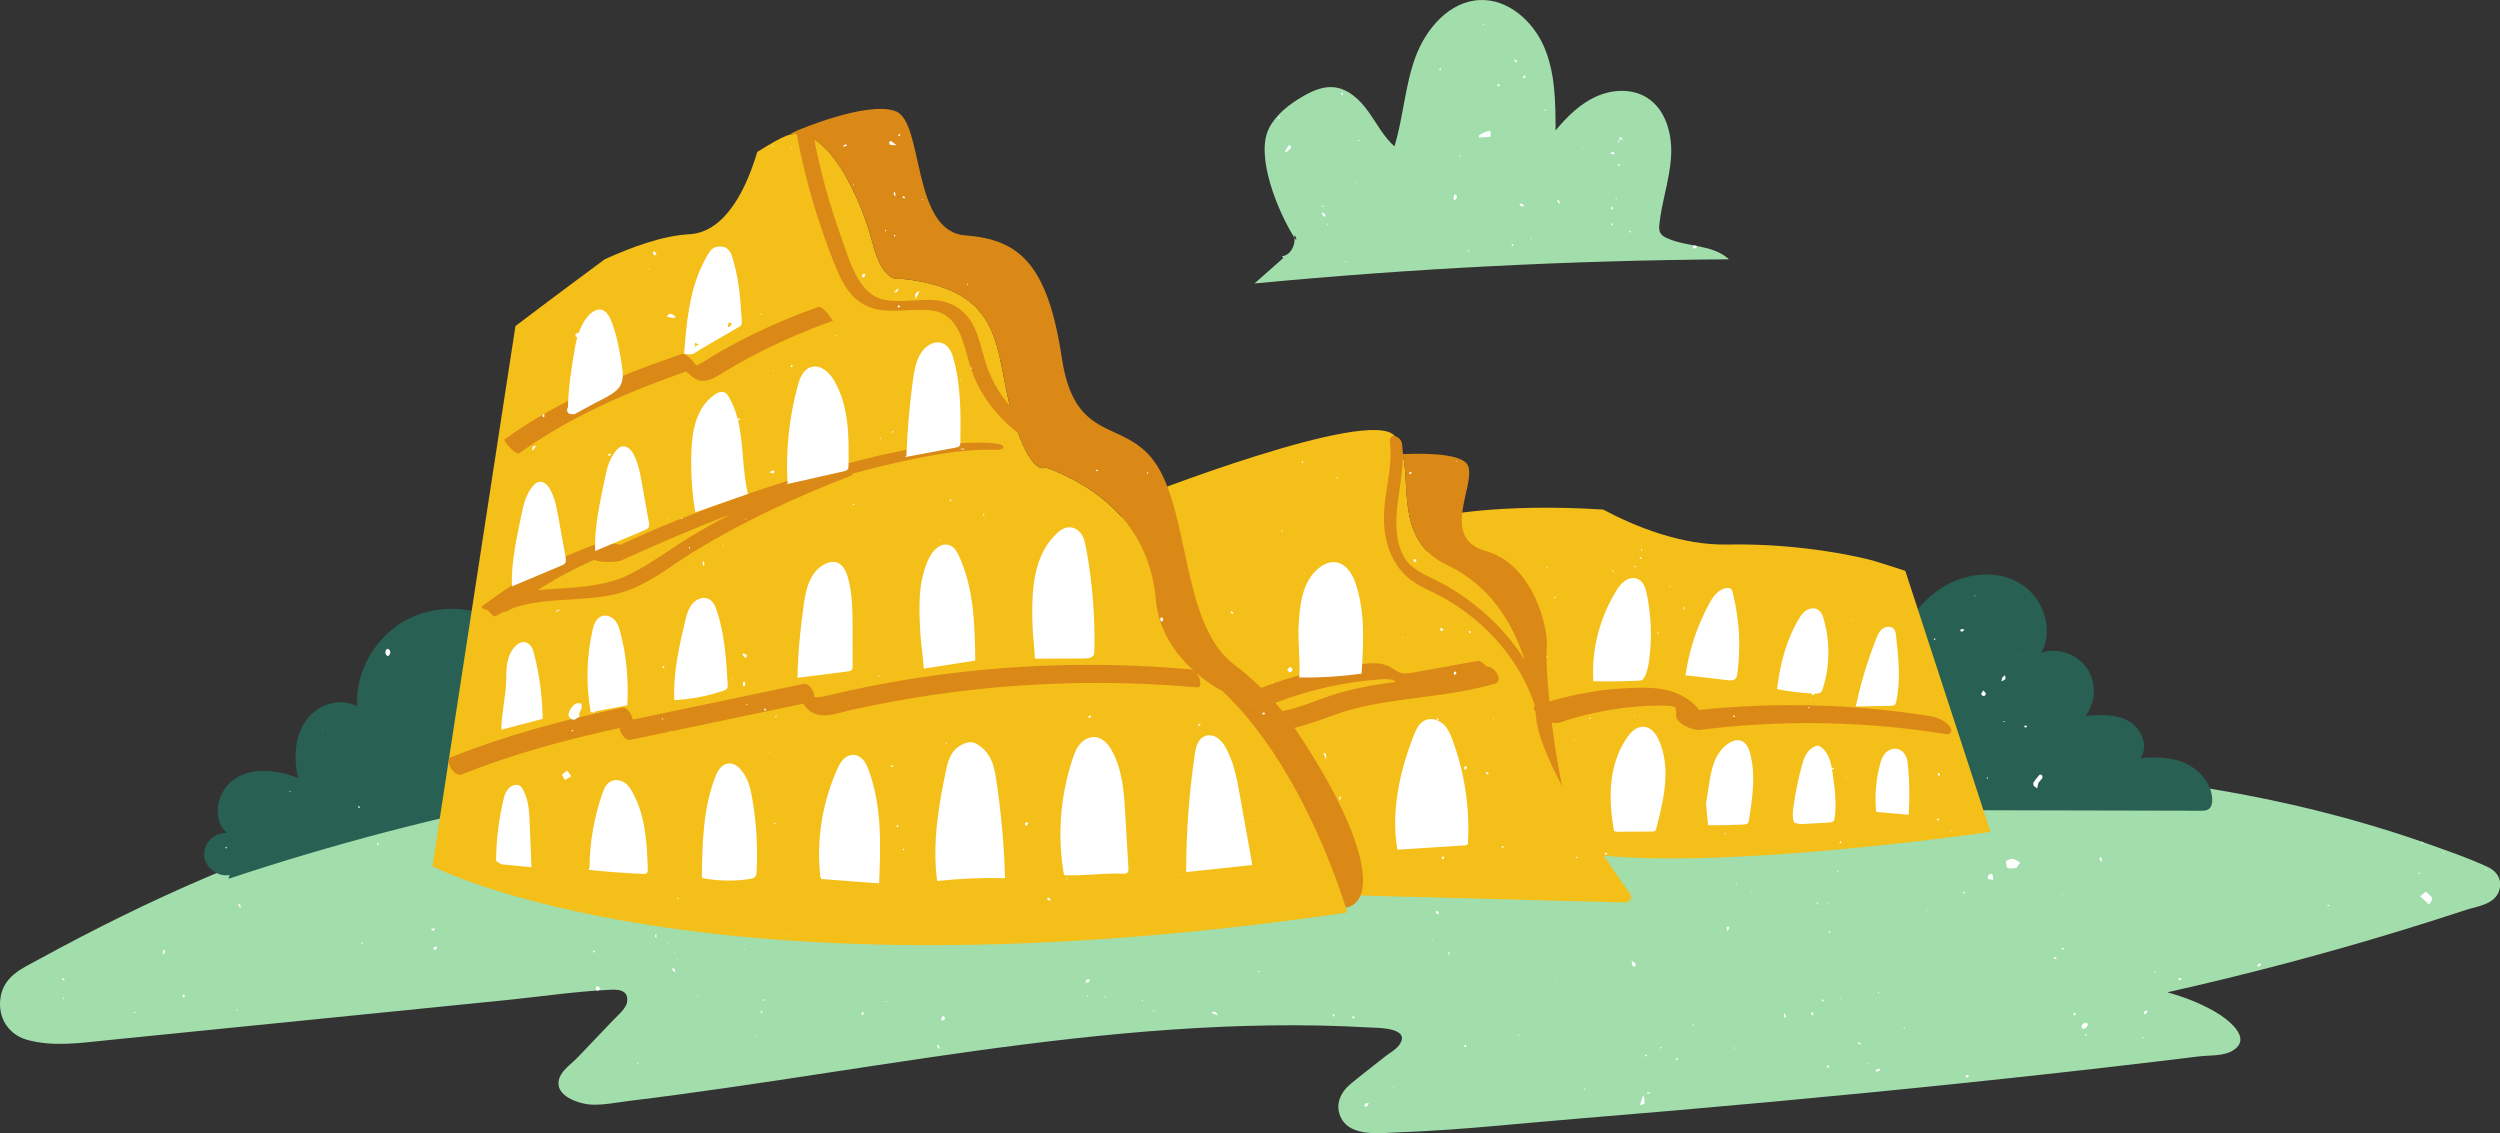 <?xml version="1.0" encoding="UTF-8"?><svg xmlns="http://www.w3.org/2000/svg" xmlns:xlink="http://www.w3.org/1999/xlink" height="197.9" preserveAspectRatio="xMidYMid meet" version="1.0" viewBox="0.0 0.0 436.6 197.9" width="436.6" zoomAndPan="magnify"><rect x="0.0" y="0.0" width="436.6" height="197.9" fill="#333333" stroke="none"/><defs><clipPath id="a"><path d="M 0 0 L 436.641 0 L 436.641 197.898 L 0 197.898 Z M 0 0"/></clipPath></defs><g><g clip-path="url(#a)" id="change1_1"><path d="M 434.406 151.379 C 431.172 149.895 427.789 148.719 424.461 147.531 C 397.883 138.059 369.965 134.469 342.195 133.953 C 313.805 133.426 285.461 135.992 257.211 138.914 C 227.355 142.004 197.391 145.641 167.367 144.156 C 152.414 143.418 137.707 141.148 123.09 137.52 C 110.785 134.469 97.789 131.008 85.223 134.172 C 82.211 134.93 79.309 136.109 76.539 137.652 C 75.547 138.207 76.426 139.059 77.211 138.621 C 77.621 138.395 78.039 138.176 78.457 137.965 L 88.234 136.891 C 70.41 140.492 52.934 146 35.977 153.254 C 26.094 157.48 16.402 162.273 6.887 167.484 C 3.938 169.098 0.34 170.492 0.023 174.785 C -0.234 178.246 1.859 180.777 4.68 181.578 C 9.25 182.875 14.156 182.125 18.777 181.66 C 24.602 181.074 30.426 180.488 36.25 179.902 C 47.898 178.73 59.547 177.559 71.195 176.387 C 76.879 175.816 82.559 175.242 88.242 174.672 C 94.191 174.074 100.176 173.188 106.141 172.871 C 107.531 172.797 109.934 172.609 109.496 175.109 C 109.414 175.574 109.059 176.031 108.789 176.383 C 108.277 177.035 107.625 177.602 107.059 178.191 C 104.996 180.355 102.934 182.52 100.871 184.68 C 99.988 185.609 98.273 186.805 97.762 188.094 C 96.406 191.5 101.461 192.852 103.359 192.918 C 105.551 192.992 107.828 192.512 110 192.246 C 112.934 191.891 115.867 191.512 118.797 191.113 C 124.527 190.344 130.25 189.504 135.969 188.645 C 158.809 185.215 181.637 181.402 204.648 179.809 C 216.16 179.012 227.707 178.773 239.227 179.441 C 240.383 179.508 246.789 179.395 244.246 182.641 C 243.672 183.375 242.613 183.938 241.91 184.496 C 239.891 186.102 237.848 187.664 235.852 189.309 C 234.129 190.727 233.012 193 234.266 195.344 C 236.016 198.602 241.188 197.855 244.023 197.758 C 254.668 197.387 265.34 196.195 275.961 195.324 C 298.305 193.496 320.641 191.461 342.949 189.137 C 353.996 187.984 365.035 186.766 376.066 185.453 C 378.719 185.137 381.363 184.816 384.012 184.492 C 385.793 184.273 388.191 184.48 389.824 183.535 C 393.715 181.281 388.684 177.754 386.863 176.703 C 384.223 175.18 381.395 174.094 378.512 173.297 C 392.387 170.18 406.172 166.543 419.828 162.352 C 423.453 161.238 427.066 160.09 430.672 158.902 C 432.531 158.289 435.715 157.984 436.473 155.484 C 437.078 153.5 435.93 152.078 434.406 151.379 Z M 219.082 49.504 C 220.758 48.023 222.434 46.543 224.109 45.066 L 223.883 44.742 C 225.312 44.621 226.203 42.98 226.074 41.551 C 226.848 42.762 225.949 40.117 226.074 41.551 C 223.176 36.98 219.16 27.219 221.621 22.398 C 222.852 19.988 225.098 18.258 227.43 16.891 C 229.086 15.922 230.934 15.066 232.848 15.227 C 235.391 15.438 237.453 17.379 238.941 19.449 C 240.438 21.523 241.617 23.863 243.52 25.566 C 245.086 20.473 245.344 15.027 247.176 10.023 C 249.008 5.023 253.102 0.238 258.426 0.008 C 263.355 -0.203 267.727 3.676 269.672 8.211 C 271.617 12.75 271.656 17.844 271.668 22.781 C 273.648 20.398 275.91 18.152 278.727 16.871 C 281.547 15.59 285.02 15.414 287.641 17.062 C 290.98 19.164 292.102 23.582 291.828 27.52 C 291.555 31.457 290.195 35.246 289.793 39.172 C 289.742 39.668 289.711 40.195 289.941 40.637 C 290.184 41.105 290.676 41.387 291.152 41.605 C 294.656 43.184 299.137 42.656 301.938 45.285 C 274.273 45.477 246.621 46.883 219.082 49.504" fill="#a2ddac"/></g><g id="change2_1"><path d="M 381.738 133.34 C 379.281 132.199 376.461 132.117 373.773 132.438 C 375.324 130.391 373.996 127.203 371.758 125.938 C 369.52 124.668 366.785 124.793 364.227 125.02 C 366.059 122.656 366.148 119.094 364.434 116.641 C 362.719 114.191 359.336 113.059 356.488 113.977 C 358.84 109.855 356.723 104.121 352.602 101.77 C 348.484 99.414 343.094 100.105 339.102 102.664 C 335.105 105.223 332.363 109.379 330.551 113.762 L 336.254 141.477 C 352.293 141.516 368.332 141.551 384.371 141.586 C 384.828 141.59 385.316 141.582 385.695 141.324 C 386.242 140.957 386.367 140.207 386.34 139.547 C 386.211 136.844 384.195 134.477 381.738 133.34 Z M 94.801 120.02 C 95.73 126.262 96.02 132.602 95.66 138.902 C 76.781 142.535 58.137 147.41 39.895 153.48 L 40.094 152.801 C 38.016 153.223 35.773 151.5 35.641 149.387 C 35.512 147.27 37.531 145.289 39.645 145.457 C 36.746 143.043 37.957 137.863 41.172 135.895 C 44.387 133.93 48.574 134.477 52.07 135.883 C 51.273 132.531 51.406 128.773 53.355 125.938 C 55.309 123.098 59.418 121.633 62.387 123.379 C 61.984 117.18 65.68 110.969 71.211 108.137 C 76.742 105.309 83.785 105.875 88.941 109.344 C 90.336 110.281 91.609 111.43 92.531 112.832 C 93.922 114.949 94.43 117.516 94.801 120.02" fill="#286053"/></g><g id="change3_1"><path d="M 280.117 149.445 C 281.996 152.297 283.66 154.676 284.691 156.125 C 285.156 156.777 284.613 157.629 283.746 157.605 L 234.309 156.309 C 234.957 158.223 235.281 159.359 235.281 159.359 C 122.484 175.863 75.52 151.281 75.52 151.281 L 90.016 56.945 C 90.016 56.945 96.977 51.656 105.617 45.281 C 110.32 43.129 115.785 41.152 120.363 40.91 C 126.863 40.566 130.457 32.566 132.25 26.535 C 134.535 25.094 136.332 24.078 137.383 23.691 C 144.414 21.094 150.512 35.078 152.387 42.473 C 154.266 49.863 157.312 48.664 157.312 48.664 C 176.07 50.664 173.492 61.254 176.777 72.441 C 180.059 83.633 182.637 81.633 182.637 81.633 C 188.332 83.777 192.68 86.672 195.809 90.219 C 196.488 89.121 197.281 88.082 198.203 87.109 C 198.203 87.109 239.43 70.855 243.594 76.164 C 247.195 80.762 243.449 90.531 249.328 96.344 C 249.441 93.109 249.969 90.887 250.895 90.254 C 250.895 90.254 261.332 87.801 279.98 88.992 C 285.516 91.934 293.605 95.258 301.66 95.098 C 315.324 94.824 326.055 97.621 327.012 97.879 C 328.895 98.453 330.801 99.055 332.742 99.695 L 347.621 145.273 C 347.621 145.273 303.781 151.68 280.117 149.445" fill="#f5bf19"/></g><g id="change4_1"><path d="M 266.242 115.203 C 264.047 108.438 259.957 102.098 252.809 98.727 C 243.898 94.527 246.316 85.367 244.977 79.352 C 245.051 83.945 243.496 88.434 243.941 93.039 C 244.113 94.832 244.633 96.676 245.777 98.098 C 247.141 99.785 249.27 100.531 251.137 101.5 C 254.645 103.32 257.867 105.645 260.699 108.398 C 262.797 110.441 264.664 112.73 266.242 115.203 Z M 339.758 128.195 C 325.555 125.91 311.102 125.668 296.828 127.473 C 295.645 127.621 292.309 126.254 292.727 124.664 C 292.758 124.543 292.648 123.727 292.578 123.438 C 292.285 123.414 291.871 123.297 291.648 123.277 C 291.223 123.238 290.793 123.227 290.363 123.223 C 288.352 123.199 286.324 123.336 284.32 123.551 C 280.27 123.988 276.277 124.863 272.422 126.176 C 271.969 126.332 271.477 126.301 270.992 126.176 C 271.051 126.629 271.109 127.094 271.172 127.555 C 271.219 127.816 271.273 128.082 271.316 128.348 C 271.34 128.5 271.34 128.625 271.332 128.738 C 271.738 131.621 272.234 134.586 272.832 137.34 C 270.414 132.785 268.547 128.387 268.262 125.273 C 268.234 124.949 268.191 124.621 268.156 124.297 C 267.867 123.914 267.723 123.527 268.047 123.328 C 268.039 123.281 268.031 123.23 268.027 123.184 C 267.199 120.684 266.051 118.289 264.609 116.059 C 262.492 112.777 259.809 109.875 256.727 107.48 C 255.133 106.238 253.438 105.117 251.66 104.16 C 249.809 103.164 247.773 102.41 246.129 101.074 C 243.145 98.645 241.844 94.941 241.699 91.188 C 241.52 86.488 243.32 81.898 242.746 77.195 C 242.52 75.359 244.695 76.211 244.855 77.52 C 244.93 78.117 244.965 78.711 244.977 79.305 C 249.68 79.113 255.664 79.301 256.406 81.406 C 257.656 84.934 251.422 94.027 259.527 96.254 C 267.633 98.48 270.539 109.617 270.125 113.332 C 269.988 114.551 270.145 118.094 270.586 122.504 C 275.273 121.121 280.109 120.301 285.004 120.137 C 287.875 120.039 290.734 120.047 293.379 121.328 C 294.59 121.91 295.922 122.82 296.738 123.98 C 310.191 122.586 323.812 122.934 337.172 125.082 C 338.352 125.273 339.727 125.867 340.477 126.848 C 341.051 127.59 340.809 128.363 339.758 128.195 Z M 243.828 119.074 C 243.703 118.996 243.574 118.918 243.441 118.855 C 242.715 118.52 241.859 118.586 241.086 118.641 C 234.82 119.059 228.609 120.504 222.738 122.727 C 223.156 123.203 223.562 123.688 223.953 124.18 C 226.891 123.641 229.621 122.395 232.445 121.461 C 235.266 120.527 238.188 119.93 241.113 119.465 C 242.016 119.324 242.922 119.195 243.828 119.074 Z M 176.363 70.914 C 173.688 60.305 175.215 50.574 157.312 48.664 C 157.312 48.664 154.266 49.863 152.387 42.473 C 150.957 36.836 147.074 27.375 142.191 24.348 C 143.348 30.195 144.922 35.945 146.953 41.551 C 148.328 45.352 149.863 51.52 154.547 52.387 C 158.879 53.191 163.52 51.098 167.469 53.871 C 170.836 56.234 171.133 60.574 172.406 64.145 C 173.301 66.652 174.668 68.914 176.363 70.914 Z M 261.047 119.406 C 255.043 121.168 248.805 121.598 242.652 122.539 C 239.574 123.012 236.535 123.641 233.59 124.66 C 231.094 125.531 228.652 126.527 226.082 127.113 C 239.477 147.039 240.273 157.586 235.027 158.516 C 233.656 154.098 226.645 133.082 213.516 120.715 C 213.516 120.715 211.336 119.629 208.855 117.469 C 209.105 117.73 209.305 118.047 209.438 118.371 C 209.594 118.742 209.895 120.113 209.086 120.043 C 203.527 119.555 197.949 119.289 192.371 119.266 C 182.492 119.23 172.609 119.93 162.836 121.367 C 157.969 122.086 153.125 122.984 148.32 124.07 C 146.281 124.531 143.816 125.555 141.832 124.422 C 141.223 124.078 140.672 123.531 140.266 122.895 C 130.199 125.004 120.137 127.105 110.07 129.215 C 109.156 129.402 108.336 127.977 108.184 127.145 C 98.762 129.184 89.566 131.684 80.582 135.266 C 79.289 135.777 77.582 132.715 78.719 132.262 C 88.441 128.387 98.402 125.73 108.629 123.586 C 109.551 123.395 110.371 124.84 110.516 125.668 C 120.453 123.59 130.395 121.512 140.332 119.434 C 141.289 119.23 142.176 120.703 142.227 121.73 C 142.359 121.762 142.496 121.781 142.637 121.77 C 142.941 121.773 143.238 121.727 143.535 121.68 C 144.066 121.594 144.586 121.457 145.105 121.336 C 146.344 121.043 147.578 120.766 148.816 120.496 C 151.145 119.992 153.48 119.535 155.824 119.121 C 172.934 116.086 190.422 115.352 207.723 116.879 C 208.023 116.902 208.293 117.02 208.531 117.184 C 205.598 114.543 202.363 110.414 201.867 104.809 C 200.93 94.219 194.832 86.227 182.637 81.633 C 182.637 81.633 180.594 83.211 177.824 75.652 C 173.852 72.605 170.777 68.461 169.336 63.641 C 168.215 59.887 167.473 54.824 162.742 54.223 C 158.297 53.652 153.629 55.531 149.734 52.426 C 148.086 51.113 147.047 49.188 146.23 47.285 C 145.152 44.773 144.219 42.191 143.348 39.605 C 141.586 34.363 140.191 29.008 139.16 23.574 C 139.148 23.512 139.148 23.449 139.156 23.391 C 138.715 23.387 138.27 23.438 137.82 23.562 C 138.219 23.27 138.656 23.023 139.133 22.832 C 139.133 22.832 151.461 17.539 156.422 19.426 C 161.387 21.312 159.148 40.398 168.562 41.105 C 177.98 41.812 182.957 46.055 185.445 62.551 C 187.938 79.047 197.895 71.977 203.148 83.285 C 207.746 93.184 207.051 109.578 215.512 116.047 C 217.188 117.328 218.773 118.688 220.258 120.121 C 226.27 117.797 232.652 116.281 239.09 115.852 C 240.574 115.75 241.914 115.891 243.188 116.715 C 243.867 117.156 244.332 117.57 245.191 117.602 C 246.027 117.633 246.871 117.438 247.691 117.293 C 251.156 116.676 254.617 116.051 258.082 115.43 C 258.52 115.352 259.117 115.812 259.59 116.379 C 261.109 116.352 262.676 118.93 261.047 119.406 Z M 108.379 97.934 C 107.914 98.145 104.676 98.336 103.828 97.742 C 100.371 99.258 97.043 101.039 93.871 103.074 C 95.129 102.945 96.391 102.859 97.645 102.781 C 101.898 102.52 106.164 102.211 110.039 100.266 C 114.039 98.262 117.629 95.438 121.488 93.176 C 123.477 92.008 125.496 90.891 127.539 89.82 C 121.062 92.328 114.676 95.074 108.379 97.934 Z M 84.227 105.863 C 90.297 101.203 97.066 97.555 104.266 94.973 C 104.656 94.836 107.188 94.762 108.273 95.16 C 111.434 93.727 114.602 92.316 117.824 91.027 C 126.586 87.516 135.539 84.43 144.625 81.879 C 145.113 81.742 145.605 81.605 146.098 81.469 C 146.438 81.336 146.777 81.199 147.117 81.066 C 147.211 81.035 147.316 81.059 147.43 81.105 C 155.492 78.922 163.91 77.07 172.258 77.336 C 172.688 77.348 174.996 77.383 175.211 77.988 C 175.441 78.641 173.816 78.562 173.453 78.551 C 169.262 78.418 164.602 79.148 160.277 80.008 C 156.418 80.773 152.598 81.695 148.809 82.734 C 148.871 82.871 148.906 82.973 148.875 82.984 C 143.879 84.898 138.949 86.988 134.129 89.309 C 129.875 91.359 125.699 93.59 121.66 96.035 C 117.883 98.324 114.316 101.266 110.191 102.91 C 103.52 105.566 95.805 103.848 89.172 106.359 C 89.078 106.43 88.98 106.496 88.887 106.57 C 88.652 106.75 88.32 106.832 87.957 106.867 C 87.488 107.09 87.027 107.332 86.574 107.605 C 86.277 107.785 85.648 107.156 85.219 106.57 C 84.609 106.414 83.855 106.152 84.227 105.863 Z M 88.098 76.734 C 97.594 69.949 108.152 65.527 119.152 61.801 C 119.711 61.613 121.09 63.082 121.574 63.816 C 121.676 63.777 121.781 63.742 121.879 63.691 C 122.816 63.277 123.68 62.645 124.562 62.125 C 126.461 61.004 128.398 59.945 130.371 58.949 C 134.414 56.906 138.594 55.137 142.859 53.613 C 143.742 53.301 145.477 56.016 145.441 56.027 C 139.664 58.09 134.062 60.609 128.723 63.629 C 127.418 64.363 126.168 65.215 124.848 65.91 C 123.805 66.457 122.688 66.781 121.586 66.23 C 121.219 66.047 120.492 65.52 119.844 64.875 C 109.523 68.469 99.629 72.754 90.68 79.148 C 90.082 79.574 87.824 76.934 88.098 76.734" fill="#da8917"/></g><g id="change5_1"><path d="M 330.918 123.082 C 331.051 122.969 331.094 122.801 331.125 122.645 C 331.984 118.805 331.555 114.848 331.117 110.957 C 331.066 110.5 330.992 109.996 330.594 109.691 C 330.074 109.301 329.223 109.441 328.711 109.844 C 328.199 110.242 327.949 110.824 327.727 111.387 C 326.164 115.297 324.949 119.309 324.098 123.375 L 330.316 123.262 C 330.531 123.242 330.766 123.215 330.918 123.082 Z M 326.184 185.922 C 326.227 185.906 326.266 185.891 326.305 185.871 C 326.273 185.797 326.242 185.723 326.211 185.645 C 326.172 185.668 326.102 185.699 326.102 185.715 C 326.117 185.785 326.152 185.855 326.184 185.922 Z M 327.613 187.051 C 327.637 187.113 327.781 187.199 327.828 187.176 C 328.023 187.086 328.199 186.957 328.379 186.844 C 328.355 186.781 328.328 186.715 328.305 186.652 C 328.094 186.695 327.879 186.727 327.68 186.797 C 327.629 186.816 327.586 186.98 327.613 187.051 Z M 343.008 109.898 C 342.82 109.887 342.629 109.863 342.441 109.891 C 342.395 109.895 342.324 110.062 342.344 110.133 C 342.363 110.203 342.484 110.246 342.637 110.352 C 342.758 110.25 342.898 110.137 343.031 110.012 C 343.047 109.996 343.02 109.898 343.008 109.898 Z M 321.441 146.883 C 321.363 147.008 321.293 147.121 321.219 147.234 C 321.258 147.258 321.316 147.309 321.332 147.301 C 321.43 147.234 321.512 147.16 321.598 147.082 C 321.598 147.078 321.543 147.016 321.441 146.883 Z M 322.266 172.824 C 322.301 172.836 322.336 172.848 322.371 172.855 C 322.398 172.828 322.426 172.801 322.449 172.773 C 322.414 172.766 322.371 172.738 322.34 172.746 C 322.309 172.754 322.289 172.797 322.266 172.824 Z M 332.102 178.645 L 331.988 178.668 L 332.074 178.73 Z M 323.652 108.359 C 323.668 108.352 323.66 108.305 323.664 108.273 C 323.625 108.262 323.59 108.246 323.551 108.23 C 323.547 108.281 323.539 108.332 323.535 108.379 C 323.574 108.375 323.617 108.375 323.652 108.359 Z M 322.52 135.719 C 322.496 135.723 322.445 135.723 322.445 135.727 C 322.438 135.809 322.434 135.891 322.43 135.969 C 322.465 135.969 322.496 135.969 322.527 135.969 C 322.527 135.887 322.523 135.801 322.52 135.719 Z M 324.934 182.426 C 324.953 182.34 325 182.176 324.988 182.168 C 324.824 182.113 324.656 182.074 324.488 182.031 C 324.473 182.09 324.453 182.141 324.434 182.195 C 324.602 182.273 324.77 182.352 324.934 182.426 Z M 332.559 179.637 C 332.598 179.613 332.641 179.586 332.684 179.562 C 332.629 179.488 332.578 179.414 332.523 179.344 C 332.488 179.371 332.414 179.414 332.418 179.422 C 332.457 179.496 332.508 179.566 332.559 179.637 Z M 340.605 145.199 C 340.68 145.16 340.742 145.102 340.809 145.051 C 340.77 145.031 340.727 145.016 340.688 144.996 C 340.629 145.043 340.566 145.09 340.508 145.137 C 340.539 145.16 340.59 145.211 340.605 145.199 Z M 321.402 174.402 C 321.438 174.383 321.477 174.359 321.516 174.34 C 321.492 174.305 321.469 174.273 321.449 174.242 C 321.395 174.281 321.34 174.32 321.281 174.359 C 321.324 174.371 321.363 174.391 321.402 174.402 Z M 339.633 138.062 L 339.602 137.957 L 339.551 138.051 Z M 341.398 129.551 C 341.438 129.559 341.48 129.523 341.527 129.504 C 341.449 129.492 341.379 129.477 341.305 129.465 C 341.336 129.496 341.363 129.547 341.398 129.551 Z M 341.707 157.477 L 341.594 157.52 L 341.703 157.566 Z M 336.547 159.145 C 336.578 159.121 336.613 159.098 336.645 159.074 C 336.625 159.047 336.602 159.02 336.578 158.988 C 336.531 159.027 336.484 159.066 336.438 159.105 C 336.473 159.117 336.512 159.133 336.547 159.145 Z M 333.207 133.734 C 333.148 133.109 333.07 132.469 332.762 131.898 C 332.449 131.332 331.855 130.84 331.133 130.762 C 330.375 130.684 329.629 131.074 329.18 131.605 C 328.727 132.137 328.52 132.785 328.344 133.43 C 327.605 136.164 327.375 139 327.668 141.797 L 328.121 141.832 C 329.855 141.984 331.59 142.141 333.324 142.293 C 333.523 139.441 333.484 136.582 333.207 133.734 Z M 338.262 143.055 C 338.309 143.133 338.336 143.258 338.398 143.277 C 338.48 143.305 338.59 143.246 338.684 143.227 C 338.609 143.117 338.535 143.012 338.461 142.906 C 338.395 142.957 338.328 143.004 338.262 143.055 Z M 337.699 111.629 C 337.758 111.684 337.812 111.738 337.867 111.789 C 337.926 111.715 337.98 111.641 338.027 111.559 C 338.031 111.547 337.941 111.461 337.926 111.469 C 337.844 111.516 337.773 111.574 337.699 111.629 Z M 338.812 135.344 C 338.777 135.215 338.723 135.086 338.637 134.984 C 338.613 134.957 338.469 135.031 338.383 135.059 C 338.434 135.211 338.484 135.363 338.551 135.551 C 338.695 135.438 338.82 135.375 338.812 135.344 Z M 328.129 173.219 C 328.059 173.254 327.988 173.293 327.918 173.328 C 327.977 173.375 328.039 173.422 328.098 173.469 C 328.121 173.43 328.145 173.391 328.172 173.352 C 328.156 173.309 328.145 173.262 328.129 173.219 Z M 320.207 134.098 C 320.129 134.066 320.023 134.125 319.93 134.145 C 319.977 134.227 320.016 134.309 320.059 134.395 C 320.148 134.367 320.238 134.344 320.324 134.32 C 320.285 134.242 320.266 134.117 320.207 134.098 Z M 315.801 123.66 C 315.895 123.66 315.984 123.66 316.078 123.66 C 316.059 123.602 316.027 123.488 316.016 123.488 C 315.926 123.5 315.84 123.535 315.754 123.562 C 315.77 123.598 315.789 123.633 315.801 123.66 Z M 316.148 122.359 C 316.207 122.344 316.266 122.328 316.32 122.312 C 316.305 122.273 316.285 122.238 316.27 122.203 C 316.234 122.215 316.188 122.215 316.176 122.234 C 316.152 122.27 316.156 122.316 316.148 122.359 Z M 306.523 153.223 C 306.535 153.219 306.547 153.168 306.559 153.141 C 306.523 153.133 306.484 153.113 306.449 153.117 C 306.434 153.117 306.426 153.164 306.414 153.191 C 306.449 153.203 306.488 153.223 306.523 153.223 Z M 320.93 152.324 C 320.973 152.301 321.051 152.27 321.051 152.262 C 321.027 152.176 320.988 152.098 320.957 152.016 C 320.918 152.039 320.84 152.074 320.844 152.09 C 320.859 152.168 320.898 152.246 320.93 152.324 Z M 305.613 131.445 C 305.352 130.496 304.789 129.41 303.668 129.273 C 303.035 129.199 302.414 129.469 301.906 129.805 C 299.453 131.41 298.867 134.324 298.465 136.957 C 298.289 138.094 298.117 139.23 297.941 140.367 L 298.297 144.125 C 300.336 144.133 302.375 144.094 304.41 144.004 C 304.703 143.988 305.031 143.965 305.227 143.773 C 305.371 143.633 305.406 143.434 305.434 143.246 C 306.051 139.324 306.664 135.297 305.613 131.445 Z M 302.766 182.973 C 302.789 183.047 302.832 183.117 302.871 183.188 C 302.898 183.156 302.93 183.121 302.961 183.09 C 302.922 183.02 302.887 182.945 302.848 182.875 C 302.816 182.906 302.758 182.949 302.766 182.973 Z M 303.199 154.629 C 303.238 154.547 303.281 154.469 303.312 154.387 C 303.316 154.371 303.238 154.336 303.199 154.309 C 303.164 154.383 303.117 154.457 303.098 154.535 C 303.094 154.559 303.164 154.598 303.199 154.629 Z M 311.555 177.461 C 311.574 177.566 311.672 177.664 311.738 177.762 C 311.742 177.766 311.84 177.727 311.852 177.691 C 311.891 177.609 311.949 177.496 311.922 177.43 C 311.848 177.273 311.73 177.137 311.574 176.914 C 311.562 177.168 311.527 177.32 311.555 177.461 Z M 306.164 170.621 C 306.152 170.594 306.145 170.547 306.133 170.543 C 306.098 170.539 306.059 170.559 305.977 170.574 C 306.066 170.598 306.113 170.609 306.164 170.621 Z M 305.781 155.957 C 305.809 155.973 305.859 155.941 305.898 155.93 C 305.879 155.895 305.867 155.844 305.836 155.828 C 305.809 155.812 305.758 155.84 305.719 155.848 C 305.738 155.887 305.75 155.941 305.781 155.957 Z M 319.285 157.906 C 319.32 157.824 319.348 157.738 319.379 157.656 C 319.301 157.727 319.223 157.801 319.145 157.875 C 319.191 157.887 319.281 157.914 319.285 157.906 Z M 319.41 157.566 C 319.398 157.598 319.387 157.625 319.379 157.656 C 319.395 157.637 319.418 157.617 319.438 157.598 C 319.465 157.59 319.488 157.582 319.516 157.57 C 319.48 157.57 319.445 157.57 319.41 157.57 Z M 319.684 157.52 C 319.629 157.535 319.57 157.555 319.516 157.57 C 319.594 157.574 319.672 157.578 319.75 157.578 C 319.727 157.559 319.699 157.516 319.684 157.52 Z M 318.984 186.355 C 319.066 186.402 319.148 186.449 319.281 186.523 C 319.344 186.398 319.406 186.281 319.465 186.164 C 319.375 186.125 319.246 186.031 319.199 186.062 C 319.105 186.125 319.055 186.254 318.984 186.355 Z M 319.672 162.707 C 319.586 162.668 319.496 162.598 319.418 162.605 C 319.371 162.613 319.344 162.75 319.305 162.832 C 319.395 162.855 319.48 162.883 319.57 162.906 C 319.602 162.84 319.637 162.773 319.672 162.707 Z M 316.422 121.16 C 316.492 121.309 316.531 121.395 316.574 121.484 C 316.695 121.371 316.82 121.254 316.941 121.141 C 317.34 121.148 317.762 121.121 318.023 120.879 C 318.18 120.73 318.246 120.535 318.309 120.344 C 319.59 116.344 319.645 112.055 318.465 108.031 C 318.27 107.367 317.969 106.633 317.246 106.352 C 316.621 106.105 315.855 106.297 315.328 106.672 C 314.797 107.051 314.457 107.586 314.145 108.109 C 311.852 111.949 310.891 116.051 310.336 120.336 C 312.355 120.75 314.414 121.008 316.484 121.117 C 316.465 121.133 316.441 121.148 316.422 121.16 Z M 317.402 157.945 C 317.449 157.832 317.496 157.711 317.535 157.59 C 317.535 157.586 317.445 157.543 317.445 157.547 C 317.367 157.66 317.297 157.777 317.227 157.895 C 317.27 157.906 317.312 157.918 317.402 157.945 Z M 316.312 176.953 C 316.289 177.07 316.391 177.215 316.438 177.355 C 316.551 177.281 316.68 177.234 316.684 177.18 C 316.688 177.035 316.645 176.891 316.617 176.742 C 316.512 176.812 316.332 176.863 316.312 176.953 Z M 318.316 174.934 C 318.383 174.875 318.449 174.82 318.516 174.762 C 318.473 174.688 318.438 174.566 318.379 174.555 C 318.297 174.535 318.195 174.598 318.102 174.629 C 318.172 174.73 318.242 174.832 318.316 174.934 Z M 320.41 142.824 C 320.766 140.285 320.418 137.719 320.066 135.18 C 319.84 133.508 319.527 131.688 318.109 130.531 C 317.941 130.398 317.754 130.27 317.531 130.242 C 317.32 130.215 317.105 130.281 316.918 130.363 C 315.566 130.953 315.047 132.355 314.699 133.625 C 314.051 136.008 313.551 138.418 313.215 140.848 C 313.082 141.793 312.977 142.773 313.34 143.672 L 314.426 143.93 C 316.062 143.84 317.695 143.75 319.332 143.66 C 319.629 143.645 319.949 143.617 320.156 143.434 C 320.336 143.277 320.383 143.043 320.41 142.824 Z M 317.746 158.836 C 317.777 158.844 317.816 158.801 317.879 158.77 C 317.789 158.762 317.723 158.754 317.652 158.746 C 317.684 158.777 317.711 158.828 317.746 158.836 Z M 291.07 32.238 C 291.047 32.312 290.984 32.41 291.012 32.453 C 291.02 32.469 291.035 32.477 291.047 32.488 C 291.062 32.41 291.078 32.332 291.098 32.254 C 291.09 32.246 291.078 32.242 291.07 32.238 Z M 282.812 24.473 C 282.816 24.453 282.816 24.438 282.82 24.418 C 282.805 24.422 282.785 24.422 282.77 24.426 Z M 343.168 155.938 C 343.148 155.824 343.062 155.723 343.004 155.617 C 342.961 155.703 342.922 155.785 342.883 155.871 C 342.926 155.961 342.965 156.047 343.008 156.137 C 343.062 156.066 343.18 155.992 343.168 155.938 Z M 282.777 24.496 C 282.789 24.488 282.801 24.48 282.812 24.473 L 282.77 24.426 C 282.77 24.449 282.773 24.477 282.777 24.496 Z M 282.875 23.898 C 282.848 24.148 282.832 24.289 282.82 24.418 C 282.973 24.395 283.141 24.371 283.441 24.328 C 283.18 24.129 283.059 24.039 282.875 23.898 Z M 281.32 39.137 C 281.414 39.211 281.508 39.281 281.609 39.367 C 281.652 39.254 281.719 39.16 281.695 39.129 C 281.645 39.059 281.555 39 281.473 38.984 C 281.434 38.98 281.371 39.082 281.32 39.137 Z M 284.477 40.434 C 284.523 40.492 284.566 40.59 284.617 40.598 C 284.695 40.605 284.777 40.547 284.859 40.52 C 284.812 40.457 284.773 40.352 284.723 40.348 C 284.645 40.34 284.559 40.402 284.477 40.434 Z M 281.438 36.098 C 281.391 36.172 281.281 36.266 281.301 36.309 C 281.348 36.426 281.449 36.52 281.539 36.633 C 281.641 36.52 281.754 36.406 281.746 36.395 C 281.656 36.285 281.547 36.195 281.438 36.098 Z M 282.191 34.871 C 282.254 34.809 282.316 34.75 282.375 34.691 C 282.363 34.645 282.352 34.605 282.34 34.562 C 282.273 34.605 282.191 34.641 282.145 34.699 C 282.125 34.73 282.176 34.812 282.191 34.871 Z M 282.566 28.887 C 282.578 28.941 282.73 28.996 282.801 28.98 C 282.852 28.965 282.922 28.801 282.895 28.758 C 282.852 28.691 282.738 28.672 282.652 28.629 C 282.621 28.715 282.547 28.812 282.566 28.887 Z M 282.289 16.039 L 282.332 16.129 L 282.363 16.039 Z M 264.223 43.004 C 264.246 42.918 264.316 42.809 264.285 42.746 C 264.25 42.676 264.129 42.645 264.047 42.594 C 264.023 42.676 263.961 42.781 263.988 42.832 C 264.031 42.91 264.141 42.949 264.223 43.004 Z M 258.906 4.312 C 258.98 4.348 259.055 4.391 259.133 4.41 C 259.156 4.414 259.195 4.355 259.23 4.324 C 259.152 4.285 259.074 4.238 258.992 4.215 C 258.977 4.211 258.938 4.277 258.906 4.312 Z M 258.348 24.016 C 258.961 23.98 259.602 23.949 260.242 23.906 C 260.273 23.906 260.301 23.828 260.355 23.754 C 260.336 23.492 260.316 23.195 260.293 22.863 C 259.547 22.859 259.039 23.207 258.508 23.496 C 258.297 23.609 258.199 23.734 258.348 24.016 Z M 256.324 43.785 C 256.379 43.84 256.434 43.898 256.488 43.953 C 256.527 43.883 256.574 43.812 256.594 43.738 C 256.598 43.711 256.512 43.633 256.508 43.637 C 256.441 43.68 256.383 43.734 256.324 43.785 Z M 281.727 26.516 C 281.695 26.492 281.574 26.582 281.16 26.785 C 281.445 26.867 281.59 26.93 281.738 26.941 C 281.824 26.949 281.914 26.871 282 26.828 C 281.91 26.723 281.836 26.598 281.727 26.516 Z M 285.598 23.402 C 285.57 23.359 285.543 23.312 285.52 23.266 C 285.504 23.297 285.488 23.328 285.477 23.359 C 285.516 23.375 285.559 23.391 285.598 23.402 Z M 261.445 14.895 C 261.551 14.969 261.656 15.047 261.754 15.113 C 261.855 15.039 261.926 14.992 261.996 14.941 C 261.895 14.852 261.805 14.73 261.688 14.691 C 261.637 14.672 261.527 14.82 261.445 14.895 Z M 295.664 43.082 C 295.633 43.168 295.742 43.305 295.801 43.453 C 295.988 43.367 296.145 43.336 296.238 43.242 C 296.305 43.18 296.324 43.066 296.348 42.961 C 296.184 42.93 296.02 42.895 295.855 42.863 C 295.773 42.922 295.695 42.996 295.664 43.082 Z M 301.527 161.984 C 301.484 162.055 301.586 162.211 301.711 162.629 C 301.867 162.312 301.953 162.191 301.984 162.059 C 302 161.984 301.895 161.816 301.875 161.82 C 301.75 161.855 301.586 161.891 301.527 161.984 Z M 254.195 33.965 C 254.09 33.973 253.914 34.059 253.902 34.129 C 253.871 34.414 253.891 34.703 253.891 35.043 C 254.32 34.816 254.504 34.551 254.398 34.156 C 254.379 34.074 254.258 33.957 254.195 33.965 Z M 254.832 27.211 C 254.828 27.262 254.918 27.316 254.969 27.371 C 255 27.285 255.039 27.211 255.051 27.129 C 255.055 27.105 254.992 27.066 254.961 27.035 C 254.914 27.094 254.836 27.148 254.832 27.211 Z M 251.371 12.145 C 251.363 12.195 251.453 12.262 251.566 12.418 C 251.586 12.168 251.602 12.039 251.598 11.914 C 251.598 11.879 251.539 11.848 251.508 11.812 C 251.461 11.922 251.395 12.027 251.371 12.145 Z M 282.68 24.906 C 282.719 24.844 282.785 24.781 282.797 24.711 C 282.805 24.645 282.793 24.57 282.777 24.496 C 282.691 24.562 282.605 24.629 282.52 24.691 C 282.57 24.766 282.625 24.836 282.68 24.906 Z M 347.027 136.035 C 347.062 136.02 347.129 136.004 347.129 135.98 C 347.141 135.902 347.129 135.82 347.125 135.738 C 347.059 135.758 346.992 135.773 346.926 135.793 C 346.961 135.875 346.992 135.957 347.027 136.035 Z M 347.133 153.223 C 347.113 153.309 347.172 153.406 347.199 153.52 C 347.48 153.57 347.773 153.621 348.078 153.68 C 348.082 152.906 347.98 152.602 347.723 152.609 C 347.355 152.629 347.207 152.906 347.133 153.223 Z M 279.555 43 L 279.453 42.996 L 279.504 43.109 Z M 350.051 126.113 C 350.055 126.113 350.094 126.023 350.086 126.02 C 350.016 125.977 349.938 125.938 349.863 125.898 C 349.848 125.941 349.832 125.988 349.816 126.031 C 349.895 126.062 349.973 126.09 350.051 126.113 Z M 352.547 114.211 L 352.43 114.242 L 352.535 114.297 Z M 344.891 104.148 C 344.922 104.129 344.969 104.113 344.977 104.086 C 344.984 104.047 344.969 104.004 344.961 103.961 C 344.914 103.988 344.867 104.02 344.82 104.043 C 344.844 104.082 344.867 104.113 344.891 104.148 Z M 343.242 187.977 C 343.348 188.055 343.453 188.129 343.602 188.238 C 343.703 188.117 343.781 188.02 343.863 187.926 C 343.762 187.844 343.641 187.684 343.559 187.699 C 343.441 187.727 343.348 187.879 343.242 187.977 Z M 350.156 117.941 C 349.648 118.273 349.648 118.273 349.52 118.992 C 350.34 118.633 350.34 118.633 350.156 117.941 Z M 351.48 151.648 C 351.68 151.637 351.879 151.613 352.113 151.594 C 352.336 151.289 352.57 150.973 352.809 150.645 C 351.527 149.844 351.484 149.84 350.34 150.332 C 350.348 151.609 350.449 151.723 351.48 151.648 Z M 352.348 127.59 L 352.305 127.523 L 352.258 127.605 Z M 346.023 121.145 C 345.977 121.391 346.281 121.602 346.523 121.527 C 346.75 121.457 346.859 121.277 346.785 121.074 C 346.727 120.918 346.559 120.805 346.363 120.582 C 346.203 120.836 346.059 120.98 346.023 121.145 Z M 353.496 126.762 C 353.551 126.906 353.59 127.059 353.613 127.059 C 353.75 127.047 353.883 126.996 354.016 126.961 C 353.973 126.883 353.941 126.746 353.883 126.734 C 353.77 126.707 353.637 126.746 353.496 126.762 Z M 364.078 180.781 C 364.145 180.863 364.176 180.902 364.203 180.941 C 364.301 180.844 364.395 180.746 364.48 180.645 C 364.484 180.641 364.395 180.543 364.387 180.551 C 364.281 180.621 364.184 180.703 364.078 180.781 Z M 364.352 178.609 C 363.867 178.559 363.449 178.992 363.527 179.438 C 363.539 179.52 363.637 179.633 363.711 179.652 C 364.121 179.75 364.613 179.336 364.633 178.836 C 364.559 178.773 364.461 178.621 364.352 178.609 Z M 276.484 25.719 C 276.477 25.695 276.418 25.691 276.383 25.676 C 276.367 25.723 276.355 25.77 276.344 25.816 C 276.387 25.824 276.426 25.836 276.469 25.848 C 276.477 25.805 276.496 25.754 276.484 25.719 Z M 366.762 149.684 C 366.715 149.805 366.602 149.953 366.637 150.043 C 366.695 150.184 366.852 150.285 367.066 150.504 C 367.066 150.211 367.105 150.055 367.055 149.938 C 367.008 149.828 366.863 149.766 366.762 149.684 Z M 366.418 157.383 L 366.312 157.387 L 366.371 157.512 Z M 358.953 167.523 C 359.02 167.555 359.129 167.484 359.219 167.461 C 359.102 167.336 358.996 167.203 358.867 167.102 C 358.844 167.082 358.723 167.188 358.609 167.262 C 358.73 167.359 358.828 167.473 358.953 167.523 Z M 356.176 135.316 C 355.812 135.723 355.465 136.145 355.164 136.598 C 355.07 136.738 355.082 137.016 355.156 137.184 C 355.223 137.336 355.438 137.422 355.785 137.691 C 355.891 137.207 355.891 136.941 356.004 136.73 C 356.145 136.473 356.383 136.27 356.57 136.031 C 356.633 135.957 356.703 135.852 356.699 135.766 C 356.695 135.625 356.676 135.438 356.586 135.363 C 356.492 135.285 356.23 135.254 356.176 135.316 Z M 360.301 165.824 C 360.379 165.797 360.434 165.699 360.496 165.633 C 360.387 165.59 360.277 165.535 360.164 165.523 C 360.141 165.52 360.098 165.676 360.066 165.758 C 360.145 165.785 360.238 165.848 360.301 165.824 Z M 360.266 156.348 C 360.238 156.289 360.215 156.234 360.188 156.18 C 360.156 156.199 360.129 156.223 360.098 156.246 C 360.109 156.285 360.113 156.344 360.141 156.359 C 360.172 156.379 360.223 156.352 360.266 156.348 Z M 362.027 177.062 C 362.102 177.152 362.176 177.242 362.301 177.391 C 362.402 177.238 362.496 177.148 362.523 177.039 C 362.535 176.992 362.391 176.848 362.352 176.855 C 362.234 176.898 362.133 176.988 362.027 177.062 Z M 287.207 192.746 C 287.203 191.82 287.203 191.82 286.945 191.312 C 286.77 191.844 286.621 192.293 286.379 193.031 C 286.859 192.863 287.039 192.805 287.207 192.746 Z M 232.762 177.148 C 232.762 177.273 232.762 177.402 232.762 177.551 C 232.895 177.496 233.02 177.48 233.055 177.418 C 233.086 177.355 233.047 177.223 232.996 177.164 C 232.957 177.121 232.844 177.148 232.762 177.148 Z M 234.059 139.664 C 234.094 139.488 234.129 139.312 234.164 139.137 C 234.105 139.117 234.051 139.098 233.992 139.078 C 233.93 139.238 233.859 139.398 233.812 139.562 C 233.812 139.57 233.973 139.629 234.059 139.664 Z M 236.395 177.863 C 236.457 177.887 236.559 177.809 236.641 177.777 C 236.527 177.652 236.418 177.523 236.305 177.402 C 236.254 177.465 236.203 177.531 236.113 177.641 C 236.203 177.719 236.289 177.82 236.395 177.863 Z M 231.621 132.652 C 231.559 131.98 231.762 131.57 231.098 131.453 C 231.266 131.836 231.379 132.098 231.621 132.652 Z M 226.914 118.32 C 230.551 118.367 234.188 118.145 237.781 117.648 C 238.121 112.348 238.445 106.914 236.727 101.832 C 236.148 100.121 234.918 98.199 232.918 98.168 C 231.902 98.152 230.965 98.66 230.227 99.285 C 227.398 101.684 227.016 105.527 226.809 109.008 C 226.617 112.227 227.105 115.102 226.914 118.32 Z M 272.703 142.246 C 272.785 142.27 272.836 142.281 272.883 142.293 C 272.871 142.266 272.863 142.219 272.852 142.219 C 272.816 142.215 272.781 142.23 272.703 142.246 Z M 274.844 129.156 C 274.859 129.188 274.875 129.238 274.902 129.246 C 274.934 129.258 274.98 129.238 275.02 129.234 C 274.992 129.188 274.973 129.141 274.938 129.105 C 274.934 129.098 274.875 129.141 274.844 129.156 Z M 271.738 171.582 C 271.781 171.57 271.824 171.562 271.867 171.555 C 271.809 171.527 271.758 171.496 271.695 171.48 C 271.676 171.477 271.645 171.52 271.613 171.543 C 271.656 171.555 271.699 171.566 271.738 171.582 Z M 238.738 192.641 C 238.512 192.73 238.246 192.805 238.301 193.141 C 238.305 193.184 238.355 193.242 238.395 193.25 C 238.703 193.312 238.848 193.117 238.953 192.875 C 238.977 192.828 238.988 192.781 239.039 192.648 C 238.836 192.641 238.781 192.621 238.738 192.641 Z M 271.652 104.238 C 271.578 104.23 271.496 104.254 271.422 104.266 C 271.449 104.324 271.477 104.387 271.508 104.445 C 271.582 104.41 271.656 104.375 271.734 104.34 C 271.707 104.305 271.684 104.238 271.652 104.238 Z M 301.172 145.652 C 301.207 145.684 301.242 145.715 301.277 145.742 C 301.312 145.672 301.359 145.602 301.383 145.523 C 301.387 145.496 301.324 145.453 301.297 145.418 C 301.254 145.496 301.211 145.574 301.172 145.652 Z M 227.297 80.691 C 227.367 80.754 227.434 80.816 227.5 80.879 C 227.527 80.812 227.57 80.734 227.59 80.652 C 227.598 80.625 227.516 80.547 227.504 80.555 C 227.434 80.59 227.367 80.645 227.297 80.691 Z M 251.148 125.809 C 251.18 125.77 251.211 125.727 251.277 125.645 C 251.18 125.562 251.078 125.473 250.973 125.398 C 250.961 125.391 250.898 125.457 250.859 125.484 C 250.957 125.594 251.055 125.699 251.148 125.809 Z M 255.973 133.816 C 255.613 133.844 255.727 134.137 255.824 134.516 C 255.969 134.355 256.047 134.293 256.09 134.215 C 256.18 134.047 256.266 133.797 255.973 133.816 Z M 246.309 82.789 C 246.398 82.703 246.461 82.582 246.531 82.477 C 246.445 82.453 246.324 82.383 246.281 82.414 C 246.188 82.484 246.133 82.609 246.051 82.723 C 246.172 82.758 246.281 82.816 246.309 82.789 Z M 247.121 98.145 C 247.199 98.137 247.27 98.043 247.383 97.965 C 247.305 97.852 247.246 97.715 247.145 97.633 C 247.102 97.598 246.93 97.648 246.883 97.715 C 246.762 97.859 246.93 98.16 247.121 98.145 Z M 244.91 111.379 C 244.938 111.406 244.965 111.438 244.992 111.469 C 245.023 111.441 245.055 111.414 245.082 111.387 C 245.039 111.344 244.996 111.305 244.949 111.266 C 244.938 111.301 244.926 111.34 244.91 111.379 Z M 227.746 100.086 C 227.797 100.074 227.848 100.062 227.898 100.055 C 227.887 100.016 227.875 99.977 227.863 99.941 C 227.828 99.949 227.781 99.945 227.77 99.965 C 227.75 99.996 227.754 100.043 227.746 100.086 Z M 233.797 83.648 C 233.754 83.617 233.703 83.59 233.66 83.562 L 233.609 83.609 C 233.672 83.621 233.734 83.633 233.797 83.648 Z M 275.074 149.523 C 275.07 149.512 275.023 149.508 274.992 149.496 C 275.023 149.52 275.066 149.535 275.082 149.562 C 275.078 149.551 275.078 149.539 275.074 149.523 Z M 233.609 83.609 C 233.609 83.609 233.66 83.562 233.66 83.562 C 233.637 83.555 233.613 83.551 233.59 83.543 C 233.594 83.566 233.602 83.586 233.609 83.609 Z M 238.449 173.855 L 238.426 173.762 L 238.379 173.844 Z M 224.402 26.43 C 224.492 26.473 224.625 26.574 224.656 26.547 C 224.93 26.336 225.246 26.141 225.422 25.855 C 225.578 25.602 225.406 25.383 225.02 25.402 C 224.82 25.73 224.613 26.082 224.402 26.43 Z M 410.855 144.824 C 410.902 144.809 410.945 144.793 410.988 144.777 C 410.906 144.766 410.828 144.754 410.746 144.742 C 410.785 144.77 410.82 144.797 410.855 144.824 Z M 392.027 166.484 C 391.992 166.477 391.953 166.492 391.918 166.504 C 391.926 166.535 391.934 166.566 391.941 166.602 C 391.977 166.59 392.02 166.578 392.055 166.57 C 392.047 166.539 392.043 166.484 392.027 166.484 Z M 406.566 158.012 C 406.52 158.016 406.48 158.121 406.438 158.184 C 406.516 158.215 406.594 158.246 406.672 158.273 C 406.719 158.219 406.766 158.16 406.812 158.102 C 406.73 158.07 406.645 158.008 406.566 158.012 Z M 394.441 168.816 C 394.59 168.711 394.73 168.59 394.852 168.492 C 394.82 168.375 394.82 168.297 394.797 168.289 C 394.719 168.266 394.602 168.23 394.551 168.266 C 394.434 168.352 394.332 168.465 394.258 168.59 C 394.227 168.637 394.273 168.746 394.305 168.816 C 394.312 168.836 394.406 168.84 394.441 168.816 Z M 424.141 156.172 C 423.988 156.039 423.844 155.895 423.664 155.73 C 423.332 155.988 422.996 156.25 422.645 156.52 C 423.195 157.023 423.66 157.453 424.219 157.969 C 424.961 156.918 424.961 156.898 424.141 156.172 Z M 434.133 152.004 C 434.203 151.977 434.273 151.93 434.344 151.891 C 434.27 151.855 434.199 151.812 434.121 151.797 C 434.102 151.793 434.066 151.867 434.035 151.902 C 434.066 151.938 434.113 152.012 434.133 152.004 Z M 426.684 148.805 C 426.684 148.891 426.715 148.977 426.734 149.074 C 426.77 149.035 426.824 149.004 426.82 148.973 C 426.816 148.883 426.785 148.793 426.77 148.703 C 426.738 148.734 426.68 148.77 426.684 148.805 Z M 422.445 154.078 C 422.469 154.047 422.465 154 422.473 153.961 C 422.422 153.969 422.367 153.977 422.312 153.988 C 422.324 154.023 422.336 154.059 422.348 154.098 C 422.383 154.09 422.434 154.098 422.445 154.078 Z M 423.18 147.418 C 423.176 147.293 423.172 147.188 423.172 147.09 C 423.035 147.043 422.902 146.996 422.77 146.953 C 422.891 147.086 423.016 147.234 423.18 147.418 Z M 422.375 152.566 C 422.371 152.582 422.457 152.645 422.484 152.637 C 422.559 152.617 422.617 152.566 422.684 152.531 C 422.613 152.473 422.547 152.414 422.477 152.352 C 422.438 152.426 422.398 152.492 422.375 152.566 Z M 275.145 149.824 C 275.152 149.812 275.164 149.805 275.172 149.793 C 275.164 149.793 275.16 149.793 275.152 149.793 C 275.148 149.797 275.145 149.824 275.145 149.824 Z M 277.68 125.551 C 277.715 125.566 277.77 125.527 277.816 125.516 C 277.793 125.449 277.77 125.328 277.746 125.328 C 277.66 125.332 277.578 125.371 277.48 125.402 C 277.551 125.457 277.609 125.52 277.68 125.551 Z M 276.805 192.453 C 276.844 192.457 276.883 192.465 276.922 192.473 C 276.91 192.422 276.902 192.375 276.891 192.324 C 276.852 192.336 276.812 192.348 276.781 192.367 C 276.773 192.375 276.797 192.422 276.805 192.453 Z M 275.148 149.797 C 275.129 149.723 275.117 149.641 275.09 149.57 C 275.09 149.566 275.086 149.566 275.082 149.562 C 275.105 149.648 275.125 149.734 275.145 149.824 Z M 275.172 149.793 C 275.262 149.805 275.348 149.836 275.43 149.82 C 275.484 149.812 275.523 149.727 275.574 149.672 C 275.5 149.656 275.41 149.613 275.352 149.637 C 275.281 149.668 275.23 149.734 275.172 149.793 Z M 276.848 190.219 C 276.809 190.16 276.738 190.062 276.707 190.07 C 276.641 190.09 276.586 190.168 276.523 190.219 C 276.605 190.25 276.684 190.289 276.766 190.305 C 276.785 190.309 276.852 190.223 276.848 190.219 Z M 376.375 169.953 C 376.418 169.867 376.457 169.785 376.5 169.699 C 376.461 169.664 376.422 169.633 376.383 169.602 C 376.344 169.684 376.297 169.762 376.277 169.848 C 376.27 169.871 376.34 169.918 376.375 169.953 Z M 379.395 174.191 C 379.422 174.246 379.461 174.293 379.496 174.344 C 379.512 174.305 379.523 174.27 379.539 174.23 C 379.516 174.195 379.496 174.164 379.473 174.129 C 379.445 174.148 379.391 174.188 379.395 174.191 Z M 376.551 171.992 C 376.566 171.961 376.582 171.922 376.598 171.887 C 376.559 171.867 376.52 171.852 376.484 171.832 C 376.508 171.887 376.527 171.941 376.551 171.992 Z M 380.645 171.273 C 380.75 171.195 380.855 171.121 381.023 170.996 C 380.863 170.883 380.77 170.777 380.656 170.754 C 380.586 170.734 380.488 170.844 380.402 170.895 C 380.484 171.02 380.562 171.145 380.645 171.273 Z M 374.355 181.082 C 374.27 181.105 374.188 181.152 374.105 181.191 C 374.141 181.23 374.172 181.27 374.203 181.305 C 374.289 181.266 374.379 181.223 374.465 181.18 C 374.426 181.145 374.383 181.078 374.355 181.082 Z M 374.734 176.508 C 374.516 176.637 374.277 176.781 374.496 177.152 C 374.656 177.043 374.824 176.953 374.961 176.828 C 375.016 176.777 375.031 176.621 374.992 176.562 C 374.953 176.508 374.793 176.473 374.734 176.508 Z M 233.441 83.246 C 233.426 83.324 233.371 83.441 233.402 83.473 C 233.449 83.512 233.52 83.527 233.59 83.543 C 233.566 83.477 233.551 83.41 233.523 83.344 C 233.512 83.309 233.469 83.277 233.441 83.246 Z M 281.766 99.805 C 281.773 99.73 281.75 99.656 281.738 99.578 C 281.68 99.605 281.617 99.629 281.559 99.656 C 281.594 99.734 281.629 99.809 281.664 99.887 C 281.699 99.859 281.766 99.836 281.766 99.805 Z M 278.613 135.523 L 278.543 135.5 L 278.559 135.598 Z M 285.992 118.887 C 286.281 118.875 286.59 118.859 286.82 118.711 C 287.004 118.594 287.109 118.41 287.203 118.234 C 287.707 117.262 287.895 116.191 288.031 115.133 C 288.523 111.289 288.367 107.383 287.566 103.582 C 287.348 102.516 286.875 101.27 285.66 100.996 C 284.238 100.672 283.039 101.918 282.348 103.035 C 279.434 107.742 278 113.121 278.238 118.445 L 278.23 118.969 C 280.816 119.016 283.406 118.988 285.992 118.887 Z M 280.445 149.289 C 280.57 149.219 280.652 149.172 280.734 149.125 C 280.633 149.047 280.539 148.945 280.426 148.91 C 280.371 148.895 280.273 149 280.195 149.051 C 280.281 149.133 280.367 149.215 280.445 149.289 Z M 285.516 98.863 C 285.488 98.855 285.441 98.926 285.406 98.961 C 285.488 99 285.57 99.039 285.652 99.078 C 285.691 99.043 285.727 99.012 285.766 98.98 C 285.684 98.938 285.602 98.891 285.516 98.863 Z M 289.598 110.434 C 289.516 110.457 289.441 110.508 289.367 110.543 C 289.398 110.582 289.43 110.617 289.461 110.656 C 289.539 110.613 289.617 110.57 289.699 110.527 C 289.664 110.496 289.617 110.43 289.598 110.434 Z M 286.301 97.367 C 286.387 97.457 286.465 97.555 286.562 97.629 C 286.57 97.637 286.672 97.527 286.777 97.43 C 286.641 97.379 286.531 97.324 286.418 97.297 C 286.387 97.289 286.34 97.344 286.301 97.367 Z M 303.352 123.203 L 303.43 123.168 L 303.363 123.117 Z M 285.461 125.184 C 285.477 125.145 285.504 125.102 285.504 125.059 C 285.504 125.039 285.445 125.023 285.41 125.008 C 285.395 125.047 285.363 125.09 285.359 125.133 C 285.359 125.148 285.426 125.168 285.461 125.184 Z M 286.781 96.078 C 286.785 96 286.766 95.914 286.754 95.832 C 286.695 95.863 286.641 95.898 286.578 95.93 C 286.613 96.012 286.648 96.094 286.684 96.176 C 286.719 96.145 286.777 96.113 286.781 96.078 Z M 295.668 179.195 C 295.711 179.168 295.793 179.137 295.789 179.113 C 295.777 179.027 295.738 178.941 295.711 178.855 C 295.664 178.879 295.582 178.91 295.586 178.93 C 295.602 179.02 295.641 179.105 295.668 179.195 Z M 291.691 102.48 C 291.719 102.457 291.707 102.395 291.715 102.352 C 291.672 102.336 291.633 102.316 291.59 102.297 C 291.578 102.367 291.57 102.438 291.562 102.508 C 291.605 102.496 291.664 102.508 291.691 102.48 Z M 292.836 185.188 C 292.895 185.129 293 185.078 293.012 185.008 C 293.027 184.926 292.965 184.832 292.934 184.742 C 292.84 184.828 292.742 184.914 292.645 185 C 292.707 185.062 292.77 185.125 292.836 185.188 Z M 294.207 106.488 C 294.207 106.316 294.207 106.145 294.207 105.973 C 294.16 105.969 294.117 105.969 294.074 105.969 C 294.062 106.141 294.055 106.312 294.047 106.484 C 294.102 106.484 294.152 106.488 294.207 106.488 Z M 302.664 125.047 C 302.641 125.07 302.707 125.176 302.734 125.242 C 302.816 125.215 302.898 125.188 302.98 125.16 C 302.949 125.082 302.922 125 302.895 124.918 C 302.812 124.961 302.719 124.988 302.664 125.047 Z M 302.93 118.652 C 303.273 118.43 303.355 118.02 303.406 117.648 C 304.047 112.91 303.766 108.082 302.578 103.422 C 302.52 103.191 302.445 102.945 302.234 102.801 C 301.988 102.633 301.637 102.652 301.336 102.723 C 299.93 103.062 299.102 104.289 298.488 105.43 C 296.328 109.43 294.926 113.727 294.344 118.102 L 294.508 117.945 C 296.906 118.227 299.305 118.504 301.699 118.785 C 302.121 118.836 302.594 118.871 302.93 118.652 Z M 287.633 190.934 C 287.797 190.953 287.965 190.969 288.129 190.988 C 288.133 190.91 288.141 190.77 288.133 190.766 C 287.973 190.746 287.809 190.742 287.645 190.734 C 287.641 190.801 287.637 190.867 287.633 190.934 Z M 264.543 10.312 C 264.516 10.465 264.449 10.586 264.484 10.652 C 264.551 10.77 264.676 10.852 264.785 10.938 C 264.797 10.949 264.902 10.891 264.902 10.867 C 264.902 10.773 264.902 10.66 264.852 10.59 C 264.777 10.488 264.66 10.414 264.543 10.312 Z M 289.629 129.094 C 289.156 128.074 288.32 126.977 287.047 126.918 C 285.816 126.859 284.852 127.805 284.215 128.719 C 280.84 133.539 280.867 139.57 281.879 145.129 L 282.305 145.254 C 284.391 145.242 286.473 145.23 288.559 145.219 C 288.688 145.219 288.828 145.215 288.945 145.16 C 289.141 145.066 289.203 144.859 289.254 144.672 C 290.59 139.52 291.898 133.992 289.629 129.094 Z M 284.949 167.758 C 285.016 168.223 284.992 168.473 285.094 168.652 C 285.16 168.77 285.402 168.789 285.566 168.852 C 285.598 168.676 285.707 168.453 285.641 168.332 C 285.543 168.152 285.316 168.047 284.949 167.758 Z M 282.688 162.16 L 282.633 162.027 L 282.574 162.156 Z M 287.348 184.512 C 287.438 184.477 287.531 184.438 287.621 184.402 C 287.586 184.328 287.559 184.199 287.504 184.188 C 287.422 184.168 287.32 184.227 287.227 184.258 C 287.266 184.34 287.305 184.426 287.348 184.512 Z M 255.699 182.785 C 255.695 182.805 255.852 182.848 255.988 182.906 C 256.012 182.785 256.062 182.668 256.043 182.57 C 256.031 182.52 255.898 182.488 255.82 182.453 C 255.773 182.562 255.723 182.672 255.699 182.785 Z M 250.719 159.348 C 250.84 159.484 250.992 159.594 251.133 159.715 C 251.188 159.648 251.242 159.582 251.297 159.516 C 251.293 159.305 251.008 159.039 250.836 159.113 C 250.77 159.141 250.695 159.32 250.719 159.348 Z M 250.223 164.117 C 250.238 164.109 250.234 164.059 250.238 164.027 C 250.199 164.012 250.164 164 250.125 163.988 C 250.117 164.035 250.109 164.086 250.102 164.137 C 250.145 164.133 250.188 164.137 250.223 164.117 Z M 254.969 152.266 L 254.871 152.234 L 254.895 152.355 Z M 251.734 149.723 C 251.797 149.828 251.855 149.934 251.957 150.105 C 252.086 149.957 252.184 149.875 252.23 149.77 C 252.246 149.73 252.129 149.574 252.09 149.578 C 251.965 149.598 251.852 149.672 251.734 149.723 Z M 252.922 166.418 C 252.93 166.539 252.984 166.656 253.074 166.965 C 253.121 166.641 253.145 166.508 253.152 166.375 C 253.156 166.344 253.102 166.305 253.074 166.27 C 253.02 166.32 252.922 166.371 252.922 166.418 Z M 253.879 117.641 C 253.883 117.715 253.977 117.789 254.051 117.898 C 254.152 117.777 254.27 117.68 254.332 117.555 C 254.359 117.5 254.309 117.352 254.25 117.312 C 254.094 117.211 253.871 117.402 253.879 117.641 Z M 249.953 152.574 C 249.926 152.613 249.879 152.648 249.875 152.691 C 249.871 152.734 249.906 152.781 249.926 152.824 C 249.938 152.742 249.945 152.656 249.953 152.574 Z M 251.434 109.828 C 251.539 109.961 251.645 110.09 251.793 110.273 C 251.941 110.098 252.023 110.004 252.105 109.906 C 251.953 109.824 251.805 109.727 251.641 109.672 C 251.594 109.656 251.504 109.773 251.434 109.828 Z M 254.5 80.637 C 254.473 80.605 254.426 80.543 254.414 80.547 C 254.359 80.574 254.316 80.621 254.27 80.66 C 254.309 80.672 254.344 80.688 254.383 80.699 C 254.422 80.68 254.461 80.66 254.5 80.637 Z M 243.383 190.059 C 243.41 190.02 243.453 189.984 243.457 189.941 C 243.457 189.906 243.414 189.867 243.391 189.828 C 243.363 189.863 243.316 189.902 243.316 189.938 C 243.316 189.977 243.359 190.02 243.383 190.059 Z M 251.895 87.785 L 252.012 87.828 L 252.012 87.738 Z M 266.422 136.438 C 266.398 136.469 266.379 136.496 266.352 136.523 C 266.371 136.559 266.387 136.594 266.402 136.629 C 266.41 136.566 266.418 136.5 266.422 136.438 Z M 266.863 178.262 C 266.812 178.285 266.762 178.312 266.707 178.336 C 266.742 178.352 266.777 178.367 266.816 178.383 C 266.832 178.344 266.848 178.301 266.863 178.262 Z M 265.098 180.727 C 265.113 180.805 265.156 180.883 265.188 180.961 C 265.227 180.93 265.301 180.895 265.297 180.879 C 265.273 180.789 265.23 180.711 265.191 180.629 C 265.16 180.66 265.094 180.699 265.098 180.727 Z M 267.289 176.848 C 267.242 176.832 267.195 176.812 267.148 176.797 C 267.16 176.824 267.172 176.852 267.18 176.879 C 267.219 176.867 267.254 176.855 267.289 176.848 Z M 270.066 114.613 C 270.105 114.672 270.145 114.727 270.188 114.785 C 270.203 114.742 270.223 114.703 270.238 114.66 C 270.215 114.625 270.191 114.586 270.172 114.547 C 270.137 114.57 270.102 114.594 270.066 114.613 Z M 270.199 98.957 C 270.16 99.027 270.125 99.102 270.09 99.176 C 270.117 99.211 270.145 99.246 270.172 99.281 C 270.211 99.207 270.258 99.137 270.281 99.059 C 270.285 99.031 270.227 98.988 270.199 98.957 Z M 256.363 147.172 C 256.703 141.094 255.777 134.957 253.645 129.176 C 253.293 128.227 252.891 127.258 252.129 126.523 C 251.363 125.793 250.145 125.352 249.098 125.703 C 247.969 126.078 247.402 127.18 247 128.191 C 244.457 134.551 242.891 141.711 244.031 148.391 C 247.965 148.137 251.898 147.887 255.832 147.637 C 255.984 147.629 256.156 147.609 256.262 147.504 C 256.348 147.418 256.355 147.289 256.363 147.172 Z M 256.461 110.305 C 256.539 110.398 256.621 110.488 256.699 110.582 C 256.762 110.523 256.824 110.465 256.887 110.406 C 256.828 110.336 256.785 110.223 256.719 110.207 C 256.641 110.191 256.547 110.27 256.461 110.305 Z M 262.242 147.836 C 262.309 147.926 262.375 148.016 262.441 148.105 C 262.496 148.043 262.555 147.977 262.609 147.914 C 262.562 147.852 262.523 147.742 262.469 147.734 C 262.398 147.727 262.32 147.801 262.242 147.836 Z M 259.844 135.281 C 259.887 135.203 259.988 135.074 259.969 135.047 C 259.875 134.938 259.746 134.855 259.633 134.762 C 259.59 134.848 259.547 134.934 259.48 135.062 C 259.598 135.137 259.723 135.211 259.844 135.281 Z M 260.777 125.656 C 260.828 125.645 260.883 125.633 260.934 125.621 C 260.922 125.582 260.906 125.543 260.895 125.504 C 260.863 125.516 260.816 125.512 260.805 125.531 C 260.781 125.566 260.785 125.613 260.777 125.656 Z M 289.91 182.988 C 289.965 183.047 290.02 183.105 290.074 183.168 C 290.121 183.086 290.172 183.02 290.199 182.941 C 290.207 182.918 290.129 182.84 290.121 182.844 C 290.051 182.887 289.98 182.938 289.91 182.988 Z M 97.902 106.457 C 97.324 106.496 97.324 106.496 97.031 106.941 C 97.363 106.758 97.555 106.652 97.902 106.457 Z M 89.41 102.41 C 92.273 101.207 95.137 99.996 98.004 98.789 C 98.273 98.676 98.559 98.551 98.711 98.32 C 98.887 98.055 98.84 97.723 98.785 97.414 C 98.367 95.082 97.949 92.746 97.531 90.41 C 97.23 88.719 96.918 86.996 96.078 85.453 C 95.688 84.734 94.934 83.965 94.066 84.164 C 93.66 84.254 93.348 84.547 93.094 84.844 C 91.91 86.223 91.449 87.98 91.105 89.688 C 90.262 93.879 89.23 98.16 89.41 102.41 Z M 94.84 72.895 C 94.949 72.816 95.082 72.77 95.086 72.711 C 95.102 72.582 95.051 72.445 95.027 72.312 C 94.93 72.375 94.766 72.422 94.75 72.5 C 94.723 72.613 94.801 72.75 94.84 72.895 Z M 93.074 78.68 C 93.277 78.383 93.465 78.105 93.648 77.832 C 93.031 77.922 93.023 77.918 92.93 78.48 C 92.922 78.531 93.012 78.594 93.074 78.68 Z M 93.285 114.223 C 93.16 113.734 93.023 113.234 92.711 112.82 C 92.395 112.406 91.863 112.09 91.305 112.129 C 90.867 112.164 90.484 112.41 90.172 112.688 C 88.531 114.156 88.418 116.461 88.41 118.535 C 88.398 121.277 87.559 124.699 87.547 127.438 C 89.957 126.809 92.363 126.176 94.77 125.543 C 94.723 121.734 94.227 117.934 93.285 114.223 Z M 88.941 86.344 L 89.059 86.355 L 89.012 86.227 Z M 84.043 103.027 C 84.055 102.992 84.082 102.957 84.078 102.922 C 84.078 102.906 84.023 102.895 83.992 102.883 C 83.98 102.918 83.957 102.953 83.957 102.988 C 83.957 103.004 84.012 103.016 84.043 103.027 Z M 156.867 50.312 C 156.578 50.594 156.387 50.785 156.09 51.074 C 156.645 51.059 156.855 50.883 156.867 50.312 Z M 92.434 160.543 L 92.41 160.43 L 92.352 160.523 Z M 113.367 46.934 C 113.309 46.938 113.25 46.945 113.191 46.949 C 113.203 46.988 113.215 47.027 113.227 47.066 C 113.262 47.062 113.312 47.07 113.328 47.051 C 113.355 47.023 113.355 46.973 113.367 46.934 Z M 114.57 44.508 C 114.727 44.211 114.504 44.082 114.309 43.945 C 114.27 43.918 114.223 43.902 114.18 43.879 C 114.129 43.961 114.047 44.035 114.035 44.121 C 114.004 44.418 114.188 44.555 114.457 44.594 C 114.488 44.598 114.551 44.547 114.57 44.508 Z M 101.48 122.852 C 101.211 122.84 100.938 122.758 100.711 122.828 C 100.059 123.031 99.316 124.109 99.285 124.809 C 99.266 125.27 99.848 125.762 100.332 125.691 C 100.637 125.508 100.938 125.324 101.242 125.141 C 100.805 124.371 101.996 123.805 101.48 122.852 Z M 103.797 165.988 C 103.695 166.059 103.598 166.133 103.5 166.203 C 103.562 166.254 103.625 166.305 103.688 166.355 C 103.766 166.312 103.891 166.281 103.906 166.223 C 103.926 166.16 103.836 166.066 103.797 165.988 Z M 99.781 127.59 C 99.836 127.645 99.891 127.703 99.941 127.758 C 100.008 127.707 100.07 127.656 100.137 127.602 C 100.098 127.57 100.059 127.508 100.023 127.512 C 99.941 127.52 99.863 127.559 99.781 127.59 Z M 114.625 163.094 C 114.297 163.344 114.332 163.547 114.625 163.852 C 114.625 163.555 114.625 163.352 114.625 163.094 Z M 103.258 124.379 C 103.34 124.363 103.422 124.348 103.504 124.332 C 103.508 124.379 103.5 124.445 103.52 124.453 C 103.594 124.48 103.727 124.523 103.746 124.496 C 103.801 124.422 103.832 124.34 103.871 124.262 C 105.77 123.902 107.66 123.543 109.555 123.184 C 109.789 118.867 109.438 114.512 108.301 110.312 C 108.109 109.617 107.887 108.902 107.395 108.332 C 106.898 107.766 106.066 107.375 105.285 107.551 C 104.176 107.801 103.723 108.973 103.496 109.973 C 102.414 114.734 102.309 119.668 103.18 124.465 Z M 113.25 92.129 C 113.426 91.863 113.375 91.531 113.32 91.227 C 112.902 88.891 112.488 86.559 112.07 84.223 C 111.766 82.527 111.453 80.809 110.613 79.266 C 110.223 78.543 109.473 77.777 108.602 77.973 C 108.195 78.066 107.887 78.355 107.633 78.652 C 106.445 80.031 105.988 81.789 105.645 83.5 C 104.801 87.688 103.77 91.969 103.945 96.223 C 106.812 95.016 109.676 93.809 112.539 92.602 C 112.809 92.488 113.098 92.359 113.25 92.129 Z M 106.141 79.438 C 106.367 79.645 106.559 79.609 106.727 79.363 C 106.5 79.164 106.305 79.18 106.141 79.438 Z M 98.148 135.266 C 98.32 135.598 98.461 135.855 98.652 136.223 C 99.039 136 99.367 135.809 99.773 135.574 C 99.504 135.195 99.309 134.918 99.059 134.562 C 98.719 134.82 98.457 135.027 98.148 135.266 Z M 107.613 68.215 C 108.641 67.328 108.859 66.152 108.727 64.852 C 108.562 63.32 108.293 61.777 107.98 60.27 C 107.672 58.762 107.254 57.27 106.664 55.848 C 106.184 54.699 105.344 53.648 103.957 54.234 C 102.809 54.723 102.004 56.035 101.48 57.117 C 101.309 57.469 101.168 57.836 101.039 58.207 C 101.004 58.164 100.973 58.121 100.926 58.078 C 100.629 58.281 100.281 58.422 100.617 58.789 C 100.656 58.836 100.738 58.871 100.82 58.891 C 100.637 59.535 100.496 60.199 100.383 60.859 C 99.816 64.23 99.246 67.715 99.191 71.141 C 99.07 71.309 99.02 71.5 99.043 71.746 C 99.066 72.004 99.344 72.254 99.59 72.301 C 99.668 72.316 99.738 72.309 99.809 72.312 C 100.125 72.387 100.473 72.324 100.695 72.133 C 100.887 72.039 101.078 71.938 101.289 71.82 C 102.066 71.395 102.84 70.973 103.613 70.547 C 104.93 69.828 106.473 69.203 107.613 68.215 Z M 106.395 51.359 C 106.383 51.395 106.367 51.43 106.371 51.461 C 106.371 51.477 106.422 51.484 106.445 51.496 C 106.461 51.461 106.473 51.422 106.484 51.387 C 106.453 51.379 106.422 51.367 106.395 51.359 Z M 135.445 143.805 C 135.461 143.785 135.398 143.691 135.391 143.691 C 135.312 143.719 135.238 143.754 135.164 143.785 C 135.207 143.84 135.254 143.895 135.297 143.953 C 135.348 143.902 135.41 143.859 135.445 143.805 Z M 134.383 131.41 C 134.422 131.422 134.465 131.43 134.512 131.438 C 134.504 131.379 134.496 131.32 134.488 131.262 C 134.449 131.273 134.395 131.27 134.375 131.297 C 134.355 131.32 134.379 131.371 134.383 131.41 Z M 138.461 63.941 C 138.398 63.859 138.344 63.746 138.316 63.754 C 138.238 63.77 138.133 63.824 138.109 63.891 C 138.078 63.965 138.129 64.066 138.145 64.156 C 138.246 64.09 138.348 64.02 138.461 63.941 Z M 147.996 82.027 C 148.168 81.84 148.18 81.578 148.184 81.34 C 148.266 76.254 148.285 70.922 145.645 66.41 C 144.867 65.09 143.449 63.711 141.828 64.062 C 140.371 64.375 139.734 65.871 139.375 67.168 C 137.809 72.832 137.191 78.703 137.543 84.523 C 140.805 83.789 144.066 83.055 147.328 82.32 C 147.574 82.266 147.836 82.199 147.996 82.027 Z M 135.574 125.035 C 135.488 125.047 135.41 125.086 135.328 125.109 C 135.379 125.164 135.43 125.219 135.48 125.273 C 135.547 125.227 135.613 125.176 135.68 125.129 C 135.645 125.098 135.605 125.031 135.574 125.035 Z M 137.547 84.562 C 137.547 84.551 137.547 84.539 137.543 84.523 C 137.363 84.566 137.188 84.605 137.008 84.648 Z M 156.293 33.559 C 156.285 33.523 156.219 33.504 156.184 33.477 C 156.16 33.52 156.121 33.559 156.117 33.602 C 156.086 33.828 155.98 34.078 156.406 34.281 C 156.363 33.996 156.332 33.777 156.293 33.559 Z M 138.238 25.93 C 138.219 25.895 138.199 25.859 138.18 25.824 C 138.148 25.848 138.117 25.867 138.086 25.887 C 138.121 25.941 138.156 25.992 138.191 26.047 C 138.207 26.008 138.223 25.969 138.238 25.93 Z M 156.133 41.156 C 156.145 41.23 156.227 41.297 156.277 41.363 C 156.309 41.277 156.352 41.191 156.367 41.098 C 156.375 41.07 156.309 41.027 156.277 40.992 C 156.227 41.047 156.125 41.109 156.133 41.156 Z M 156.914 53.305 C 156.848 53.34 156.777 53.434 156.77 53.508 C 156.766 53.578 156.855 53.723 156.867 53.719 C 156.996 53.68 157.113 53.617 157.273 53.547 C 157.039 53.387 156.949 53.289 156.914 53.305 Z M 157.199 100.34 L 157.094 100.316 L 157.129 100.457 Z M 132.805 54.809 C 132.789 54.816 132.828 54.895 132.848 54.953 C 132.918 54.91 132.992 54.875 133.055 54.824 C 133.062 54.816 133.027 54.75 133.012 54.711 C 132.938 54.742 132.863 54.766 132.805 54.809 Z M 133.105 174.641 C 133.18 174.688 133.254 174.766 133.328 174.77 C 133.406 174.77 133.484 174.691 133.562 174.648 C 133.488 174.605 133.414 174.523 133.34 174.523 C 133.262 174.52 133.184 174.598 133.105 174.641 Z M 112.91 152.508 C 113.129 152.359 113.141 152.098 113.133 151.867 C 112.984 147.234 112.754 142.461 110.414 138.277 C 110.102 137.719 109.742 137.164 109.188 136.758 C 108.633 136.352 107.84 136.117 107.121 136.293 C 106.039 136.559 105.543 137.578 105.23 138.473 C 103.754 142.699 102.988 147.086 102.961 151.465 L 102.781 151.902 C 105.934 152.25 109.102 152.484 112.277 152.609 C 112.496 152.617 112.738 152.621 112.91 152.508 Z M 115.641 125.477 C 115.66 125.562 115.703 125.645 115.738 125.727 C 115.773 125.695 115.844 125.656 115.836 125.637 C 115.82 125.551 115.777 125.473 115.746 125.391 C 115.707 125.422 115.637 125.457 115.641 125.477 Z M 133.836 123.863 C 133.742 123.824 133.645 123.746 133.562 123.762 C 133.508 123.77 133.477 123.91 133.434 123.996 C 133.52 124.031 133.621 124.113 133.688 124.094 C 133.754 124.07 133.785 123.941 133.836 123.863 Z M 111.457 185.691 C 111.465 185.652 111.434 185.605 111.422 185.562 C 111.359 185.598 111.246 185.645 111.25 185.668 C 111.262 185.742 111.32 185.812 111.367 185.895 C 111.398 185.82 111.438 185.758 111.457 185.691 Z M 135.023 82.637 C 135.117 82.633 135.207 82.492 135.297 82.414 C 135.199 82.32 135.086 82.141 135.008 82.152 C 134.836 82.188 134.68 82.316 134.371 82.484 C 134.688 82.562 134.855 82.641 135.023 82.637 Z M 134.973 64.82 C 135.027 64.816 135.078 64.809 135.133 64.805 C 135.121 64.766 135.113 64.727 135.102 64.688 C 135.066 64.691 135.016 64.684 135.004 64.703 C 134.98 64.73 134.98 64.781 134.973 64.82 Z M 104.895 172.668 C 104.652 172.461 104.527 172.289 104.367 172.234 C 104.172 172.168 103.961 172.523 104.062 172.785 C 104.094 172.875 104.23 172.98 104.324 173.008 C 104.352 173.004 104.379 173 104.406 173 C 104.547 172.957 104.676 172.824 104.895 172.668 Z M 134.988 25.402 C 134.906 25.418 134.832 25.461 134.758 25.492 C 134.832 25.523 134.906 25.562 134.988 25.578 C 135.012 25.586 135.074 25.523 135.074 25.492 C 135.074 25.461 135.012 25.398 134.988 25.402 Z M 132.805 176.645 C 132.84 176.73 132.859 176.867 132.918 176.891 C 132.996 176.918 133.109 176.855 133.203 176.836 C 133.148 176.754 133.109 176.645 133.035 176.594 C 132.988 176.566 132.883 176.625 132.805 176.645 Z M 92.508 143.789 C 92.426 141.789 92.332 139.727 91.355 137.926 C 91.188 137.613 90.973 137.293 90.621 137.145 C 90.195 136.965 89.676 137.086 89.289 137.328 C 88.402 137.879 88.09 138.906 87.871 139.855 C 87.078 143.309 86.66 146.836 86.633 150.363 L 87.539 150.934 C 89.293 151.105 91.051 151.281 92.809 151.453 C 92.707 148.898 92.605 146.344 92.508 143.789 Z M 31.863 173.84 C 31.855 173.945 31.953 174.062 32.008 174.172 C 32.129 174.121 32.281 174.07 32.281 174.051 C 32.258 173.926 32.199 173.805 32.156 173.684 C 32.051 173.734 31.867 173.781 31.863 173.84 Z M 39.348 148.059 C 39.34 148.094 39.453 148.156 39.508 148.211 C 39.547 148.129 39.59 148.047 39.609 147.965 C 39.617 147.938 39.543 147.898 39.508 147.863 C 39.449 147.93 39.371 147.984 39.348 148.059 Z M 41.289 176.41 C 41.34 176.473 41.406 176.523 41.473 176.566 C 41.48 176.574 41.527 176.52 41.547 176.504 C 41.484 176.434 41.422 176.367 41.359 176.297 C 41.332 176.34 41.281 176.402 41.289 176.41 Z M 28.484 166.02 C 28.449 166.203 28.453 166.395 28.441 166.582 C 28.496 166.602 28.551 166.617 28.609 166.637 C 28.703 166.449 28.805 166.27 28.875 166.074 C 28.887 166.035 28.77 165.906 28.699 165.895 C 28.633 165.887 28.496 165.965 28.484 166.02 Z M 41.512 157.805 C 41.668 158.094 41.793 158.332 41.988 158.688 C 42.031 157.91 42.031 157.91 41.512 157.805 Z M 126.977 120.238 C 127.109 120.043 127.102 119.801 127.09 119.57 C 126.836 115.215 126.559 110.812 125.184 106.629 C 124.875 105.691 124.34 104.625 123.266 104.438 C 122.789 104.355 122.293 104.473 121.871 104.688 C 120.535 105.371 120.039 106.852 119.719 108.195 C 118.633 112.742 117.52 117.617 117.762 122.266 C 120.68 122.121 123.57 121.57 126.301 120.641 C 126.559 120.555 126.836 120.449 126.977 120.238 Z M 130.113 165.934 C 130.125 165.895 130.137 165.859 130.148 165.82 C 130.129 165.785 130.105 165.754 130.086 165.715 C 130.059 165.738 130 165.773 130.004 165.777 C 130.035 165.832 130.074 165.883 130.113 165.934 Z M 131.934 180.965 C 131.977 180.945 132.039 180.938 132.055 180.906 C 132.07 180.867 132.043 180.812 132.035 180.766 C 131.977 180.793 131.918 180.82 131.859 180.852 C 131.887 180.887 131.91 180.926 131.934 180.965 Z M 23.703 176.801 C 23.676 176.758 23.633 176.676 23.621 176.68 C 23.535 176.711 23.453 176.758 23.371 176.797 C 23.402 176.84 23.434 176.879 23.469 176.918 C 23.547 176.879 23.621 176.84 23.703 176.801 Z M 131.395 139.574 C 131.082 137.746 130.648 135.859 129.34 134.367 C 128.883 133.844 128.234 133.344 127.449 133.328 C 126.164 133.297 125.391 134.473 124.992 135.48 C 122.77 141.105 122.664 147.121 122.574 153.031 L 122.672 153.352 C 125.34 153.863 128.137 153.922 130.836 153.523 C 131.199 153.469 131.586 153.395 131.828 153.168 C 132.082 152.93 132.113 152.59 132.133 152.27 C 132.355 148.031 132.109 143.773 131.395 139.574 Z M 10.801 170.973 C 10.945 171.098 11.051 171.184 11.156 171.273 C 11.199 171.203 11.293 171.102 11.273 171.066 C 11.211 170.969 11.113 170.883 11.012 170.82 C 10.988 170.805 10.895 170.902 10.801 170.973 Z M 76.336 165.531 C 76.355 165.492 76.141 165.266 76.098 165.281 C 75.949 165.352 75.824 165.48 75.633 165.633 C 75.816 165.77 75.973 165.93 76.008 165.906 C 76.145 165.816 76.266 165.68 76.336 165.531 Z M 121.699 174.062 C 121.738 174.078 121.781 174.094 121.82 174.109 C 121.859 174.086 121.898 174.062 121.938 174.039 C 121.902 174.008 121.855 173.945 121.836 173.953 C 121.785 173.973 121.742 174.023 121.699 174.062 Z M 11.23 174.422 C 11.23 174.332 11.203 174.242 11.188 174.152 C 11.129 174.203 11.07 174.25 11.008 174.297 C 11.051 174.371 11.094 174.445 11.137 174.523 C 11.168 174.488 11.23 174.457 11.23 174.422 Z M 75.961 162.219 C 75.93 162.188 75.902 162.125 75.875 162.129 C 75.691 162.141 75.512 162.164 75.328 162.184 C 75.359 162.277 75.363 162.395 75.422 162.453 C 75.613 162.633 75.773 162.516 75.906 162.355 C 75.938 162.32 75.941 162.266 75.961 162.219 Z M 62.641 141.07 C 62.703 141.098 62.805 141.043 62.891 141.023 C 62.836 140.953 62.797 140.852 62.727 140.816 C 62.672 140.789 62.574 140.84 62.492 140.855 C 62.543 140.93 62.574 141.039 62.641 141.07 Z M 56.324 127.453 L 56.23 127.441 L 56.27 127.57 Z M 50.551 138.277 C 50.617 138.27 50.684 138.262 50.75 138.258 C 50.738 138.211 50.723 138.168 50.711 138.121 C 50.672 138.129 50.617 138.121 50.598 138.145 C 50.57 138.176 50.566 138.23 50.551 138.277 Z M 63.219 164.859 C 63.293 164.82 63.355 164.766 63.434 164.711 C 63.359 164.672 63.285 164.602 63.227 164.613 C 63.176 164.621 63.145 164.73 63.113 164.797 C 63.109 164.805 63.195 164.867 63.219 164.859 Z M 67.688 113.309 C 67.602 113.285 67.371 113.531 67.336 113.688 C 67.25 114.062 67.348 114.406 67.746 114.598 C 68.094 114.387 68.234 114.059 68.125 113.688 C 68.074 113.523 67.859 113.352 67.688 113.309 Z M 65.898 147.582 C 65.984 147.547 66.133 147.527 66.145 147.48 C 66.16 147.398 66.094 147.297 66.062 147.203 C 65.98 147.23 65.84 147.25 65.836 147.289 C 65.824 147.383 65.871 147.48 65.898 147.582 Z M 116.988 127.797 C 117.02 127.773 117.062 127.754 117.07 127.727 C 117.082 127.688 117.062 127.645 117.059 127.602 C 117.012 127.633 116.965 127.66 116.918 127.691 C 116.941 127.727 116.965 127.762 116.988 127.797 Z M 130.371 114.785 C 130.438 114.68 130.477 114.441 130.41 114.391 C 130.246 114.25 130.023 114.184 129.824 114.086 C 129.773 114.152 129.727 114.223 129.68 114.293 C 129.789 114.457 129.879 114.645 130.02 114.77 C 130.094 114.836 130.34 114.84 130.371 114.785 Z M 130.195 90.566 C 130.176 90.605 130.152 90.641 130.129 90.68 C 130.168 90.695 130.238 90.738 130.242 90.73 C 130.277 90.68 130.305 90.617 130.332 90.562 C 130.285 90.562 130.242 90.566 130.195 90.566 Z M 120.379 172.738 C 120.406 172.766 120.434 172.797 120.461 172.824 C 120.504 172.809 120.547 172.793 120.59 172.773 C 120.555 172.746 120.527 172.699 120.488 172.688 C 120.457 172.684 120.414 172.719 120.379 172.738 Z M 127.961 118.609 C 127.977 118.566 127.992 118.523 128.008 118.48 C 127.969 118.453 127.934 118.418 127.895 118.387 C 127.883 118.434 127.852 118.484 127.859 118.527 C 127.867 118.562 127.926 118.586 127.961 118.609 Z M 130.555 122.957 C 130.555 122.953 130.48 122.91 130.445 122.883 C 130.402 122.945 130.359 123.012 130.312 123.078 C 130.348 123.109 130.379 123.141 130.414 123.172 C 130.461 123.102 130.512 123.031 130.555 122.957 Z M 124.492 124.012 L 124.469 123.914 L 124.414 123.992 Z M 126.23 95.414 C 126.27 95.398 126.328 95.391 126.344 95.359 C 126.355 95.332 126.316 95.281 126.301 95.242 C 126.238 95.273 126.18 95.305 126.117 95.332 C 126.156 95.359 126.191 95.387 126.23 95.414 Z M 125.797 44.133 C 125.773 44.09 125.762 44.047 125.734 44.004 C 125.734 43.996 125.715 43.977 125.707 43.965 C 125.688 44.004 125.664 44.039 125.645 44.078 C 125.695 44.098 125.746 44.113 125.797 44.133 Z M 127.113 57.184 C 127.301 57.086 127.559 56.969 127.66 56.824 C 127.723 56.738 127.742 56.594 127.754 56.43 C 127.613 56.422 127.434 56.379 127.246 56.312 C 127.207 56.602 127.16 56.895 127.113 57.184 Z M 123.023 59.562 C 123.012 59.562 123 59.559 122.988 59.555 C 122.98 59.566 122.973 59.582 122.969 59.598 C 122.984 59.586 123.004 59.574 123.023 59.562 Z M 122.055 60.125 C 121.82 60.074 121.582 59.98 121.391 59.863 C 121.371 60.094 121.355 60.32 121.336 60.547 C 121.574 60.406 121.816 60.266 122.055 60.125 Z M 125.773 43.07 C 127.449 43.043 127.797 44.484 128.164 45.855 C 128.973 48.836 129.316 51.992 129.469 55.07 C 129.488 55.531 129.688 56.445 129.395 56.844 C 129.246 57.047 128.816 57.219 128.609 57.344 C 128.168 57.609 127.727 57.871 127.281 58.133 C 125.266 59.324 123.188 60.441 121.219 61.711 C 121.215 61.711 121.207 61.715 121.203 61.715 C 120.977 61.969 119.465 61.91 119.48 61.719 C 119.871 56.695 120.301 51.535 122.371 46.879 C 122.801 45.91 123.301 44.969 123.871 44.074 C 124.375 43.289 124.855 43.086 125.773 43.07 Z M 124.84 102.848 C 124.801 102.871 124.758 102.895 124.719 102.922 C 124.746 102.934 124.773 102.949 124.805 102.961 C 124.816 102.922 124.828 102.883 124.84 102.848 Z M 122.762 98.879 C 123.035 98.605 123.211 98.336 122.719 97.926 C 122.738 98.352 122.75 98.617 122.762 98.879 Z M 129.816 119.82 C 130.004 119.75 130.156 119.715 130.152 119.688 C 130.145 119.469 130.102 119.254 130.07 119.031 C 129.953 119.078 129.738 119.113 129.738 119.16 C 129.73 119.371 129.781 119.586 129.816 119.82 Z M 129.234 73.254 C 129.172 73.176 129.125 73.062 129.066 73.055 C 128.988 73.047 128.898 73.102 128.812 73.137 C 128.469 71.812 127.988 70.523 127.277 69.301 C 127.102 69.004 126.902 68.699 126.566 68.543 C 125.973 68.27 125.254 68.594 124.734 68.969 C 121.531 71.273 120.852 75.344 120.738 79.016 C 120.633 82.5 120.832 85.996 121.43 89.441 L 121.781 89.348 C 124.727 88.32 127.672 87.289 130.617 86.258 C 129.586 81.98 129.906 77.391 128.828 73.184 C 128.895 73.27 128.965 73.352 129.035 73.438 C 129.102 73.375 129.164 73.312 129.234 73.254 Z M 115.918 116.305 C 115.824 116.371 115.73 116.438 115.637 116.504 C 115.699 116.559 115.762 116.613 115.828 116.672 C 115.902 116.617 116.008 116.582 116.039 116.512 C 116.059 116.469 115.961 116.375 115.918 116.305 Z M 118.031 55.41 C 117.578 54.91 117.301 54.738 116.898 54.828 C 116.719 54.871 116.582 55.125 116.426 55.281 C 117.043 55.441 117.531 55.656 118.031 55.41 Z M 118.367 167.559 C 118.402 167.535 118.438 167.516 118.473 167.496 C 118.449 167.469 118.414 167.41 118.41 167.414 C 118.355 167.441 118.309 167.48 118.258 167.516 C 118.297 167.527 118.332 167.543 118.367 167.559 Z M 118.613 156.891 C 118.527 156.855 118.441 156.809 118.352 156.789 C 118.324 156.785 118.277 156.855 118.242 156.891 C 118.328 156.93 118.418 156.965 118.508 157.004 C 118.543 156.965 118.578 156.93 118.613 156.891 Z M 116.902 90.57 C 116.91 90.551 116.859 90.504 116.84 90.469 C 116.785 90.512 116.73 90.559 116.68 90.602 C 116.719 90.621 116.758 90.637 116.797 90.652 C 116.836 90.629 116.887 90.605 116.902 90.57 Z M 120.445 95.508 C 120.398 95.566 120.324 95.625 120.32 95.688 C 120.316 95.738 120.398 95.797 120.449 95.852 C 120.48 95.766 120.52 95.684 120.535 95.602 C 120.539 95.574 120.477 95.539 120.445 95.508 Z M 116.594 164.785 C 116.637 164.773 116.68 164.762 116.719 164.75 C 116.711 164.711 116.719 164.656 116.695 164.641 C 116.66 164.617 116.609 164.621 116.562 164.613 C 116.574 164.672 116.582 164.727 116.594 164.785 Z M 119.219 90.605 C 119.195 90.57 119.164 90.496 119.145 90.504 C 119.066 90.516 118.988 90.551 118.91 90.578 C 118.938 90.609 118.973 90.676 118.996 90.672 C 119.07 90.664 119.145 90.629 119.219 90.605 Z M 118.09 166.211 C 118.008 166.211 117.93 166.211 117.852 166.215 C 117.848 166.215 117.852 166.277 117.848 166.309 C 117.93 166.309 118.008 166.309 118.09 166.309 C 118.09 166.273 118.09 166.242 118.09 166.211 Z M 117.98 169.879 C 117.863 169.473 117.855 169.324 117.781 169.223 C 117.719 169.133 117.586 169.094 117.48 169.031 C 117.461 169.16 117.391 169.312 117.434 169.414 C 117.484 169.527 117.637 169.598 117.98 169.879 Z M 234.574 16.492 C 234.52 16.383 234.469 16.27 234.41 16.156 C 234.348 16.207 234.285 16.262 234.223 16.312 C 234.25 16.402 234.258 16.535 234.316 16.566 C 234.379 16.594 234.488 16.523 234.574 16.492 Z M 206.422 152.594 C 206.375 152.621 206.328 152.645 206.289 152.684 C 206.285 152.688 206.328 152.746 206.352 152.781 C 206.379 152.762 206.426 152.746 206.434 152.719 C 206.445 152.684 206.426 152.637 206.422 152.594 Z M 157.238 23.496 C 157.16 23.473 157.055 23.406 157.012 23.434 C 156.938 23.484 156.902 23.59 156.852 23.676 C 156.945 23.703 157.055 23.773 157.133 23.746 C 157.188 23.727 157.203 23.582 157.238 23.496 Z M 207.148 152.301 L 218.703 151.066 C 217.969 146.965 217.238 142.859 216.504 138.758 C 215.992 135.887 215.461 132.961 213.934 130.348 C 213.344 129.34 212.285 128.254 210.938 128.426 C 209.43 128.617 208.898 130.156 208.711 131.402 C 207.672 138.336 207.148 145.32 207.148 152.301 Z M 159.922 52.238 C 160.141 51.773 160.301 51.438 160.598 50.812 C 159.781 51.211 159.781 51.211 159.922 52.238 Z M 161.871 56.285 L 161.844 56.152 L 161.77 56.258 Z M 209.559 126.363 C 209.48 126.414 209.379 126.453 209.324 126.523 C 209.285 126.578 209.309 126.672 209.297 126.844 C 209.457 126.715 209.566 126.645 209.652 126.547 C 209.672 126.527 209.594 126.426 209.559 126.363 Z M 211.547 176.871 C 211.914 177.035 212.156 177.145 212.672 177.371 C 212.367 176.617 212.102 176.523 211.547 176.871 Z M 218.828 142.816 C 218.812 142.855 218.801 142.895 218.785 142.93 C 218.82 142.941 218.863 142.973 218.898 142.969 C 218.922 142.965 218.934 142.906 218.949 142.871 C 218.91 142.852 218.871 142.836 218.828 142.816 Z M 218.434 123.129 C 218.43 123.168 218.461 123.211 218.48 123.254 C 218.488 123.176 218.5 123.098 218.508 123.02 C 218.48 123.055 218.438 123.09 218.434 123.129 Z M 215.406 107.094 C 215.316 106.98 215.234 106.859 215.129 106.766 C 215.105 106.746 214.992 106.828 214.883 106.887 C 214.98 106.996 215.059 107.113 215.168 107.184 C 215.211 107.211 215.324 107.125 215.406 107.094 Z M 157.68 148.367 C 157.68 148.43 157.758 148.492 157.805 148.559 C 157.836 148.477 157.879 148.398 157.895 148.316 C 157.902 148.285 157.848 148.242 157.82 148.207 C 157.77 148.258 157.68 148.312 157.68 148.367 Z M 164.016 94.152 C 163.988 94.176 163.961 94.199 163.93 94.223 C 163.973 94.273 164.012 94.32 164.051 94.367 C 164.062 94.332 164.078 94.293 164.09 94.258 C 164.066 94.223 164.039 94.188 164.016 94.152 Z M 165.707 95.18 C 164.246 94.746 162.922 96.105 162.297 97.363 C 160.27 101.441 160.48 106.094 160.727 110.551 C 160.859 112.91 161.199 114.41 161.332 116.77 C 164.328 116.305 167.324 115.836 170.32 115.371 C 170.234 109.164 170.109 102.785 167.453 97.047 C 167.094 96.273 166.602 95.438 165.707 95.18 Z M 169.086 49.738 C 169.07 49.656 169.027 49.578 168.992 49.5 C 168.961 49.531 168.898 49.57 168.906 49.598 C 168.922 49.68 168.961 49.754 168.996 49.844 C 169.031 49.805 169.094 49.766 169.086 49.738 Z M 169.516 64.238 C 169.535 64.324 169.578 64.402 169.609 64.48 C 169.648 64.449 169.715 64.41 169.711 64.391 C 169.691 64.305 169.645 64.223 169.609 64.141 C 169.578 64.176 169.512 64.215 169.516 64.238 Z M 159.711 99.715 C 159.684 99.699 159.656 99.688 159.629 99.672 C 159.617 99.711 159.605 99.75 159.594 99.785 C 159.633 99.762 159.672 99.738 159.711 99.715 Z M 158.078 34.496 C 157.977 34.402 157.875 34.309 157.777 34.219 C 157.727 34.285 157.68 34.352 157.594 34.473 C 157.703 34.535 157.801 34.613 157.91 34.645 C 157.949 34.656 158.02 34.551 158.078 34.496 Z M 219.699 169.574 C 219.691 169.629 219.684 169.688 219.68 169.742 C 219.762 169.734 219.848 169.73 219.934 169.719 C 219.941 169.719 219.941 169.66 219.945 169.633 C 219.863 169.609 219.781 169.594 219.699 169.574 Z M 167.695 66.422 C 167.703 66.438 167.754 66.426 167.785 66.426 C 167.801 66.383 167.812 66.344 167.828 66.301 C 167.77 66.301 167.715 66.297 167.656 66.297 C 167.668 66.34 167.672 66.387 167.695 66.422 Z M 160.613 62.027 C 159.859 63.465 159.609 65.066 159.398 66.641 C 158.824 70.926 158.457 75.238 158.297 79.551 L 158.059 79.832 C 161.008 79.277 163.953 78.723 166.902 78.168 C 167.137 78.121 167.391 78.07 167.547 77.906 C 167.707 77.734 167.719 77.492 167.719 77.27 C 167.785 72.367 167.844 67.406 166.523 62.648 C 166.215 61.535 165.684 60.293 164.477 59.902 C 162.91 59.402 161.316 60.684 160.613 62.027 Z M 168.328 78.547 C 168.328 78.473 168.328 78.398 168.328 78.328 C 168.195 78.344 168.062 78.355 167.676 78.402 C 168.059 78.488 168.195 78.516 168.328 78.547 Z M 165.902 87.133 C 165.879 87.223 165.812 87.328 165.844 87.395 C 165.871 87.461 165.992 87.484 166.074 87.527 C 166.113 87.504 166.156 87.477 166.195 87.449 C 166.102 87.344 166.004 87.238 165.902 87.133 Z M 265.758 35.566 C 265.676 35.527 265.523 35.621 265.348 35.672 C 265.48 36.004 265.734 36.02 265.957 36.062 C 266.012 36.074 266.086 35.977 266.148 35.93 C 266.02 35.805 265.906 35.645 265.758 35.566 Z M 236.707 31.836 C 236.727 31.879 236.75 31.922 236.77 31.969 C 236.809 31.914 236.852 31.859 236.891 31.809 C 236.852 31.781 236.816 31.734 236.781 31.738 C 236.758 31.738 236.73 31.801 236.707 31.836 Z M 235.031 45.82 C 235.074 45.762 235.113 45.695 235.141 45.629 C 235.145 45.617 235.074 45.578 235.039 45.551 C 234.996 45.621 234.957 45.691 234.918 45.762 C 234.957 45.781 235.023 45.824 235.031 45.82 Z M 220.836 124.473 C 220.707 124.445 220.574 124.477 220.422 124.488 C 220.484 124.617 220.52 124.77 220.57 124.773 C 220.684 124.789 220.809 124.73 220.93 124.703 C 220.898 124.621 220.879 124.477 220.836 124.473 Z M 267.293 41.641 C 267.266 41.668 267.27 41.727 267.262 41.773 C 267.328 41.766 267.395 41.758 267.461 41.754 C 267.445 41.711 267.43 41.668 267.414 41.625 C 267.371 41.629 267.312 41.617 267.293 41.641 Z M 271.957 34.98 C 272 35.109 272.023 35.254 272.094 35.367 C 272.141 35.449 272.246 35.492 272.328 35.555 C 272.363 35.516 272.434 35.465 272.43 35.445 C 272.359 35.273 272.285 35.105 272.188 34.953 C 272.172 34.926 272.035 34.969 271.957 34.98 Z M 237.16 24.551 C 237.191 24.586 237.223 24.621 237.254 24.656 C 237.336 24.629 237.422 24.598 237.504 24.566 C 237.473 24.531 237.434 24.465 237.406 24.469 C 237.324 24.48 237.242 24.52 237.16 24.551 Z M 266.504 13.41 C 266.41 13.328 266.32 13.246 266.18 13.117 C 266.09 13.293 266.02 13.402 265.984 13.523 C 265.977 13.555 266.145 13.676 266.184 13.656 C 266.305 13.602 266.398 13.496 266.504 13.41 Z M 269.723 19.234 C 269.797 19.281 269.871 19.332 269.949 19.383 C 269.984 19.348 270.023 19.312 270.059 19.277 C 269.98 19.223 269.902 19.164 269.816 19.121 C 269.805 19.117 269.754 19.195 269.723 19.234 Z M 270.891 12.164 C 270.875 12.176 270.859 12.184 270.848 12.195 C 270.867 12.227 270.891 12.254 270.914 12.285 C 270.906 12.242 270.898 12.203 270.891 12.164 Z M 248.055 7.996 C 248.043 8.023 248.027 8.051 248.012 8.078 C 248.043 8.062 248.07 8.055 248.105 8.031 C 248.086 8.02 248.074 8.008 248.055 7.996 Z M 225.227 116.465 C 225.086 116.641 224.938 116.824 224.793 117.004 C 225.043 117.238 225.238 117.602 225.547 117.262 C 225.863 116.91 225.672 116.641 225.227 116.465 Z M 223.137 94.277 C 223.164 94.266 223.191 94.254 223.223 94.242 C 223.211 94.203 223.199 94.164 223.188 94.129 C 223.172 94.18 223.152 94.227 223.137 94.277 Z M 224.055 92.75 C 223.973 92.715 223.895 92.672 223.812 92.648 C 223.789 92.645 223.727 92.711 223.727 92.746 C 223.727 92.781 223.789 92.852 223.809 92.848 C 223.895 92.828 223.973 92.785 224.055 92.75 Z M 222.285 101.465 C 222.297 101.496 222.309 101.527 222.316 101.559 C 222.359 101.547 222.398 101.535 222.438 101.523 C 222.387 101.504 222.336 101.484 222.285 101.465 Z M 222.289 119.336 C 222.32 119.309 222.367 119.285 222.379 119.254 C 222.387 119.23 222.344 119.188 222.324 119.156 C 222.277 119.203 222.234 119.246 222.188 119.293 C 222.223 119.309 222.254 119.32 222.289 119.336 Z M 231.477 37.805 C 231.465 37.68 231.492 37.52 231.426 37.438 C 231.344 37.332 231.188 37.289 230.762 37.059 C 230.969 37.48 231.004 37.648 231.105 37.742 C 231.188 37.812 231.352 37.785 231.477 37.805 Z M 223.523 20.688 C 223.539 20.645 223.539 20.566 223.516 20.551 C 223.41 20.48 223.293 20.43 223.184 20.367 C 223.164 20.406 223.121 20.469 223.133 20.48 C 223.219 20.59 223.312 20.688 223.406 20.785 C 223.457 20.742 223.508 20.723 223.523 20.688 Z M 242.52 40.859 L 242.477 40.746 L 242.438 40.887 Z M 239.219 32.684 L 239.121 32.637 L 239.113 32.723 Z M 231.004 36.16 C 231.078 36.137 231.145 36.082 231.219 36.039 C 231.148 35.977 231.082 35.918 231.016 35.855 C 230.973 35.93 230.926 36.004 230.895 36.086 C 230.891 36.094 230.977 36.172 231.004 36.16 Z M 231.777 39.121 C 231.801 39.195 231.848 39.266 231.883 39.34 C 231.914 39.305 231.941 39.273 231.973 39.242 C 231.938 39.168 231.898 39.094 231.859 39.02 C 231.832 39.055 231.773 39.098 231.777 39.121 Z M 160.906 34.859 C 160.945 34.875 160.988 34.891 161.031 34.906 C 161.066 34.883 161.105 34.859 161.145 34.836 C 161.121 34.801 161.098 34.77 161.074 34.734 C 161.02 34.777 160.961 34.816 160.906 34.859 Z M 150.543 48.301 C 150.574 48.367 150.695 48.391 150.859 48.484 C 150.953 48.336 151.062 48.191 151.125 48.027 C 151.145 47.98 151.043 47.828 150.973 47.812 C 150.746 47.75 150.445 48.094 150.543 48.301 Z M 148.418 123.262 C 148.34 123.254 148.262 123.242 148.184 123.234 C 148.219 123.262 148.254 123.309 148.289 123.309 C 148.328 123.312 148.375 123.277 148.418 123.262 Z M 149.098 32.086 C 149.062 32.094 149.012 32.094 148.996 32.117 C 148.977 32.152 148.98 32.207 148.973 32.254 C 149.031 32.242 149.086 32.23 149.145 32.219 C 149.129 32.176 149.113 32.129 149.098 32.086 Z M 149.141 88.16 C 149.184 88.141 149.227 88.113 149.266 88.094 C 149.199 88.047 149.133 87.965 149.066 87.965 C 149 87.965 148.934 88.047 148.867 88.09 C 148.957 88.113 149.051 88.141 149.141 88.16 Z M 171.824 90.062 C 171.859 89.98 171.906 89.902 171.922 89.816 C 171.93 89.785 171.871 89.742 171.844 89.703 C 171.789 89.758 171.691 89.812 171.691 89.867 C 171.695 89.934 171.777 89.996 171.824 90.062 Z M 201.305 176.531 C 201.336 176.57 201.379 176.648 201.398 176.645 C 201.488 176.621 201.574 176.578 201.664 176.539 C 201.629 176.504 201.586 176.43 201.562 176.434 C 201.473 176.453 201.391 176.496 201.305 176.531 Z M 147.422 25.605 C 147.586 25.57 147.738 25.496 147.957 25.418 C 147.801 25.285 147.715 25.184 147.684 25.199 C 147.516 25.281 147.363 25.391 147.203 25.492 C 147.277 25.531 147.359 25.617 147.422 25.605 Z M 140.684 175.113 C 140.699 175.074 140.711 175.031 140.723 174.992 C 140.691 174.98 140.656 174.973 140.625 174.961 C 140.613 175 140.598 175.039 140.602 175.078 C 140.602 175.094 140.656 175.102 140.684 175.113 Z M 202.777 108.586 C 202.988 108.426 203.191 108.32 203.18 108.27 C 203.141 108.098 203.02 107.945 202.934 107.785 C 202.82 107.867 202.625 107.938 202.617 108.027 C 202.602 108.18 202.699 108.344 202.777 108.586 Z M 145.98 58.645 C 146.059 58.629 146.133 58.598 146.207 58.57 C 146.191 58.539 146.176 58.484 146.164 58.488 C 146.086 58.5 146.012 58.523 145.938 58.543 C 145.953 58.578 145.977 58.648 145.98 58.645 Z M 137.387 163.488 C 137.402 163.484 137.414 163.434 137.43 163.398 C 137.387 163.391 137.34 163.367 137.301 163.367 C 137.285 163.371 137.273 163.43 137.262 163.465 C 137.301 163.473 137.344 163.492 137.387 163.488 Z M 200.398 82.777 C 200.438 82.754 200.5 82.738 200.504 82.711 C 200.52 82.625 200.512 82.535 200.512 82.449 C 200.438 82.469 200.367 82.488 200.297 82.508 C 200.332 82.598 200.363 82.688 200.398 82.777 Z M 156.012 75.352 C 156.016 75.328 155.93 75.254 155.922 75.258 C 155.863 75.301 155.762 75.363 155.77 75.402 C 155.781 75.477 155.859 75.539 155.91 75.609 C 155.945 75.523 155.988 75.441 156.012 75.352 Z M 155.668 133.93 C 155.781 133.938 155.898 133.906 156.043 133.891 C 155.961 133.773 155.922 133.66 155.859 133.648 C 155.785 133.633 155.68 133.684 155.613 133.734 C 155.59 133.75 155.645 133.93 155.668 133.93 Z M 156.91 144.332 C 156.867 144.258 156.84 144.133 156.777 144.117 C 156.711 144.098 156.617 144.168 156.531 144.203 C 156.594 144.301 156.656 144.395 156.719 144.492 C 156.781 144.438 156.848 144.387 156.91 144.332 Z M 154.719 175.023 C 154.801 175.012 154.879 174.977 154.953 174.949 C 154.883 174.91 154.809 174.867 154.73 174.848 C 154.711 174.84 154.645 174.898 154.641 174.93 C 154.641 174.961 154.695 175.027 154.719 175.023 Z M 142.57 173.84 C 142.586 173.805 142.598 173.77 142.613 173.73 C 142.559 173.727 142.504 173.727 142.449 173.723 C 142.461 173.762 142.465 173.809 142.484 173.84 C 142.496 173.852 142.539 173.84 142.57 173.84 Z M 155.289 24.809 C 155.285 24.973 155.344 25.258 155.441 25.285 C 155.703 25.363 155.996 25.332 156.555 25.359 C 156.113 25.004 155.902 24.797 155.652 24.656 C 155.578 24.613 155.293 24.746 155.289 24.809 Z M 148.758 116.988 C 148.895 116.828 148.898 116.609 148.898 116.406 C 148.895 114.176 148.895 111.945 148.891 109.711 C 148.891 106.68 148.879 103.613 148.027 100.68 C 147.703 99.559 147.027 98.289 145.742 98.133 C 145.211 98.066 144.672 98.219 144.195 98.441 C 141.531 99.684 140.77 102.723 140.395 105.391 C 139.762 109.887 139.359 113.848 139.27 118.379 C 142.188 118.008 145.105 117.637 148.02 117.266 C 148.293 117.23 148.594 117.184 148.758 116.988 Z M 150.676 177.324 C 150.75 177.129 150.816 176.969 150.879 176.805 C 150.797 176.777 150.66 176.711 150.645 176.734 C 150.555 176.844 150.488 176.973 150.445 177.105 C 150.438 177.137 150.551 177.211 150.676 177.324 Z M 153.781 76.422 C 153.781 76.422 153.719 76.422 153.68 76.422 C 153.68 76.516 153.68 76.605 153.68 76.699 C 153.719 76.699 153.754 76.699 153.789 76.699 C 153.789 76.605 153.789 76.516 153.781 76.422 Z M 149.008 131.828 C 147.645 131.812 146.805 133.031 146.324 134.09 C 143.574 140.164 142.523 146.754 143.281 153.191 L 143.488 153.512 C 146.836 153.766 150.18 154.02 153.527 154.273 C 153.805 147.508 154.059 140.582 151.566 134.141 C 151.152 133.074 150.367 131.844 149.008 131.828 Z M 154.691 40.102 C 154.645 40.148 154.559 40.199 154.559 40.246 C 154.562 40.312 154.633 40.371 154.676 40.434 C 154.711 40.352 154.75 40.277 154.77 40.195 C 154.773 40.172 154.719 40.133 154.691 40.102 Z M 153.445 117.902 C 153.406 117.977 153.371 118.047 153.332 118.121 C 153.359 118.16 153.387 118.199 153.414 118.238 C 153.457 118.16 153.508 118.086 153.535 118.004 C 153.543 117.98 153.477 117.938 153.445 117.902 Z M 170.289 154.004 L 170.234 153.871 L 170.184 154.004 Z M 175.52 153.359 C 175.359 147.547 174.836 141.738 173.949 135.965 C 173.617 133.805 173.094 131.457 170.73 130.02 C 170.449 129.844 170.133 129.684 169.758 129.637 C 169.309 129.578 168.848 129.688 168.445 129.84 C 166.238 130.684 165.625 132.613 165.262 134.309 C 163.871 140.832 162.785 147.441 163.684 153.977 L 163.684 153.859 C 167.598 153.434 171.57 153.266 175.52 153.359 Z M 190.203 125.395 C 190.332 125.352 190.449 125.273 190.57 125.207 C 190.496 125.086 190.449 125.008 190.398 124.93 C 190.285 125.008 190.16 125.074 190.062 125.172 C 190.051 125.188 190.18 125.402 190.203 125.395 Z M 191.75 82.082 C 191.672 82.066 191.578 82.016 191.512 82.039 C 191.445 82.066 191.41 82.164 191.359 82.23 C 191.445 82.25 191.539 82.301 191.605 82.273 C 191.672 82.254 191.703 82.148 191.75 82.082 Z M 199.426 174.684 C 199.441 174.766 199.48 174.844 199.516 174.926 C 199.547 174.895 199.613 174.859 199.609 174.84 C 199.598 174.758 199.559 174.684 199.527 174.602 C 199.492 174.633 199.422 174.664 199.426 174.684 Z M 165.332 129.859 C 165.309 129.785 165.266 129.719 165.23 129.645 C 165.199 129.676 165.164 129.707 165.137 129.734 C 165.172 129.805 165.207 129.875 165.242 129.945 C 165.273 129.918 165.336 129.879 165.332 129.859 Z M 163.641 182.598 C 163.691 182.77 163.777 182.938 163.863 183.102 C 163.883 183.137 163.953 183.141 164.004 183.16 C 164.031 183.07 164.109 182.965 164.086 182.895 C 164.031 182.727 163.926 182.582 163.844 182.426 C 163.77 182.484 163.629 182.562 163.641 182.598 Z M 164.891 178.148 C 165.109 177.863 165.047 177.582 164.621 177.379 C 164.527 177.613 164.438 177.844 164.301 178.191 C 164.555 178.18 164.82 178.238 164.891 178.148 Z M 164.664 169.809 L 164.578 169.809 L 164.625 169.918 Z M 179.02 144.012 C 179.055 144.09 179.172 144.129 179.309 144.234 C 179.402 144.059 179.488 143.891 179.574 143.727 C 179.488 143.684 179.391 143.59 179.316 143.605 C 179.113 143.648 178.902 143.73 179.02 144.012 Z M 187.598 164.531 C 187.645 164.52 187.691 164.516 187.742 164.504 C 187.73 164.469 187.719 164.43 187.707 164.395 C 187.676 164.398 187.633 164.398 187.621 164.414 C 187.602 164.445 187.605 164.492 187.598 164.531 Z M 189.535 171.738 C 189.543 171.785 189.59 171.832 189.621 171.875 C 189.613 171.828 189.613 171.777 189.602 171.73 C 189.582 171.641 189.559 171.547 189.531 171.457 C 189.531 171.457 189.527 171.461 189.527 171.465 C 189.527 171.559 189.52 171.648 189.535 171.738 Z M 196.078 152.582 C 196.309 152.594 196.559 152.598 196.754 152.496 C 197.078 152.32 197.094 151.945 197.074 151.629 C 196.879 148.367 196.688 145.109 196.492 141.848 C 196.266 138.082 196.008 134.195 194.004 130.809 C 193.383 129.762 192.332 128.652 190.914 128.711 C 190.195 128.738 189.535 129.078 189.039 129.512 C 188.109 130.324 187.684 131.434 187.324 132.508 C 185.141 139.113 184.625 146.086 185.82 152.848 C 189.074 153 192.824 152.43 196.078 152.582 Z M 192.984 174.215 C 193.023 174.184 193.098 174.141 193.09 174.125 C 193.066 174.047 193.02 173.98 192.977 173.91 C 192.941 173.98 192.898 174.055 192.879 174.129 C 192.871 174.145 192.949 174.184 192.984 174.215 Z M 190.281 171.051 C 190.156 171.039 189.992 170.973 189.914 171.027 C 189.762 171.137 189.652 171.312 189.527 171.461 L 189.531 171.457 C 189.762 171.59 190.004 171.691 190.203 171.441 C 190.277 171.352 190.258 171.184 190.281 171.051 Z M 182.895 157.059 C 183.012 157.176 183.191 157.234 183.348 157.316 C 183.383 157.238 183.414 157.156 183.477 157.012 C 183.336 156.91 183.18 156.805 183.027 156.699 C 182.977 156.824 182.855 157.02 182.895 157.059 Z M 186.375 153.559 C 186.41 153.531 186.473 153.512 186.477 153.48 C 186.488 153.445 186.445 153.398 186.43 153.355 C 186.367 153.402 186.309 153.445 186.246 153.492 C 186.289 153.516 186.332 153.535 186.375 153.559 Z M 190.953 114.453 C 191.102 114.223 191.113 113.945 191.117 113.68 C 191.188 110.863 191.109 108.047 190.902 105.238 C 190.91 105.234 190.914 105.23 190.918 105.227 C 190.914 105.219 190.906 105.207 190.902 105.195 C 190.66 101.973 190.246 98.762 189.648 95.574 C 189.5 94.797 189.336 93.996 188.891 93.316 C 188.441 92.637 187.648 92.082 186.766 92.082 C 185.852 92.086 185.07 92.652 184.453 93.25 C 180.539 97.051 180.203 102.727 180.277 107.891 C 180.316 110.699 180.586 112.227 180.742 115.031 C 183.59 115.02 186.434 115.008 189.281 114.996 C 189.902 114.992 190.641 114.934 190.953 114.453 Z M 188.945 162.621 L 188.871 162.621 L 188.906 162.719 Z M 189.863 173.824 C 189.902 173.902 189.949 173.98 189.973 174.062 C 189.98 174.082 189.91 174.145 189.875 174.148 C 189.84 174.148 189.766 174.09 189.77 174.066 C 189.789 173.984 189.832 173.906 189.863 173.824" fill="#fff"/></g></g></svg>